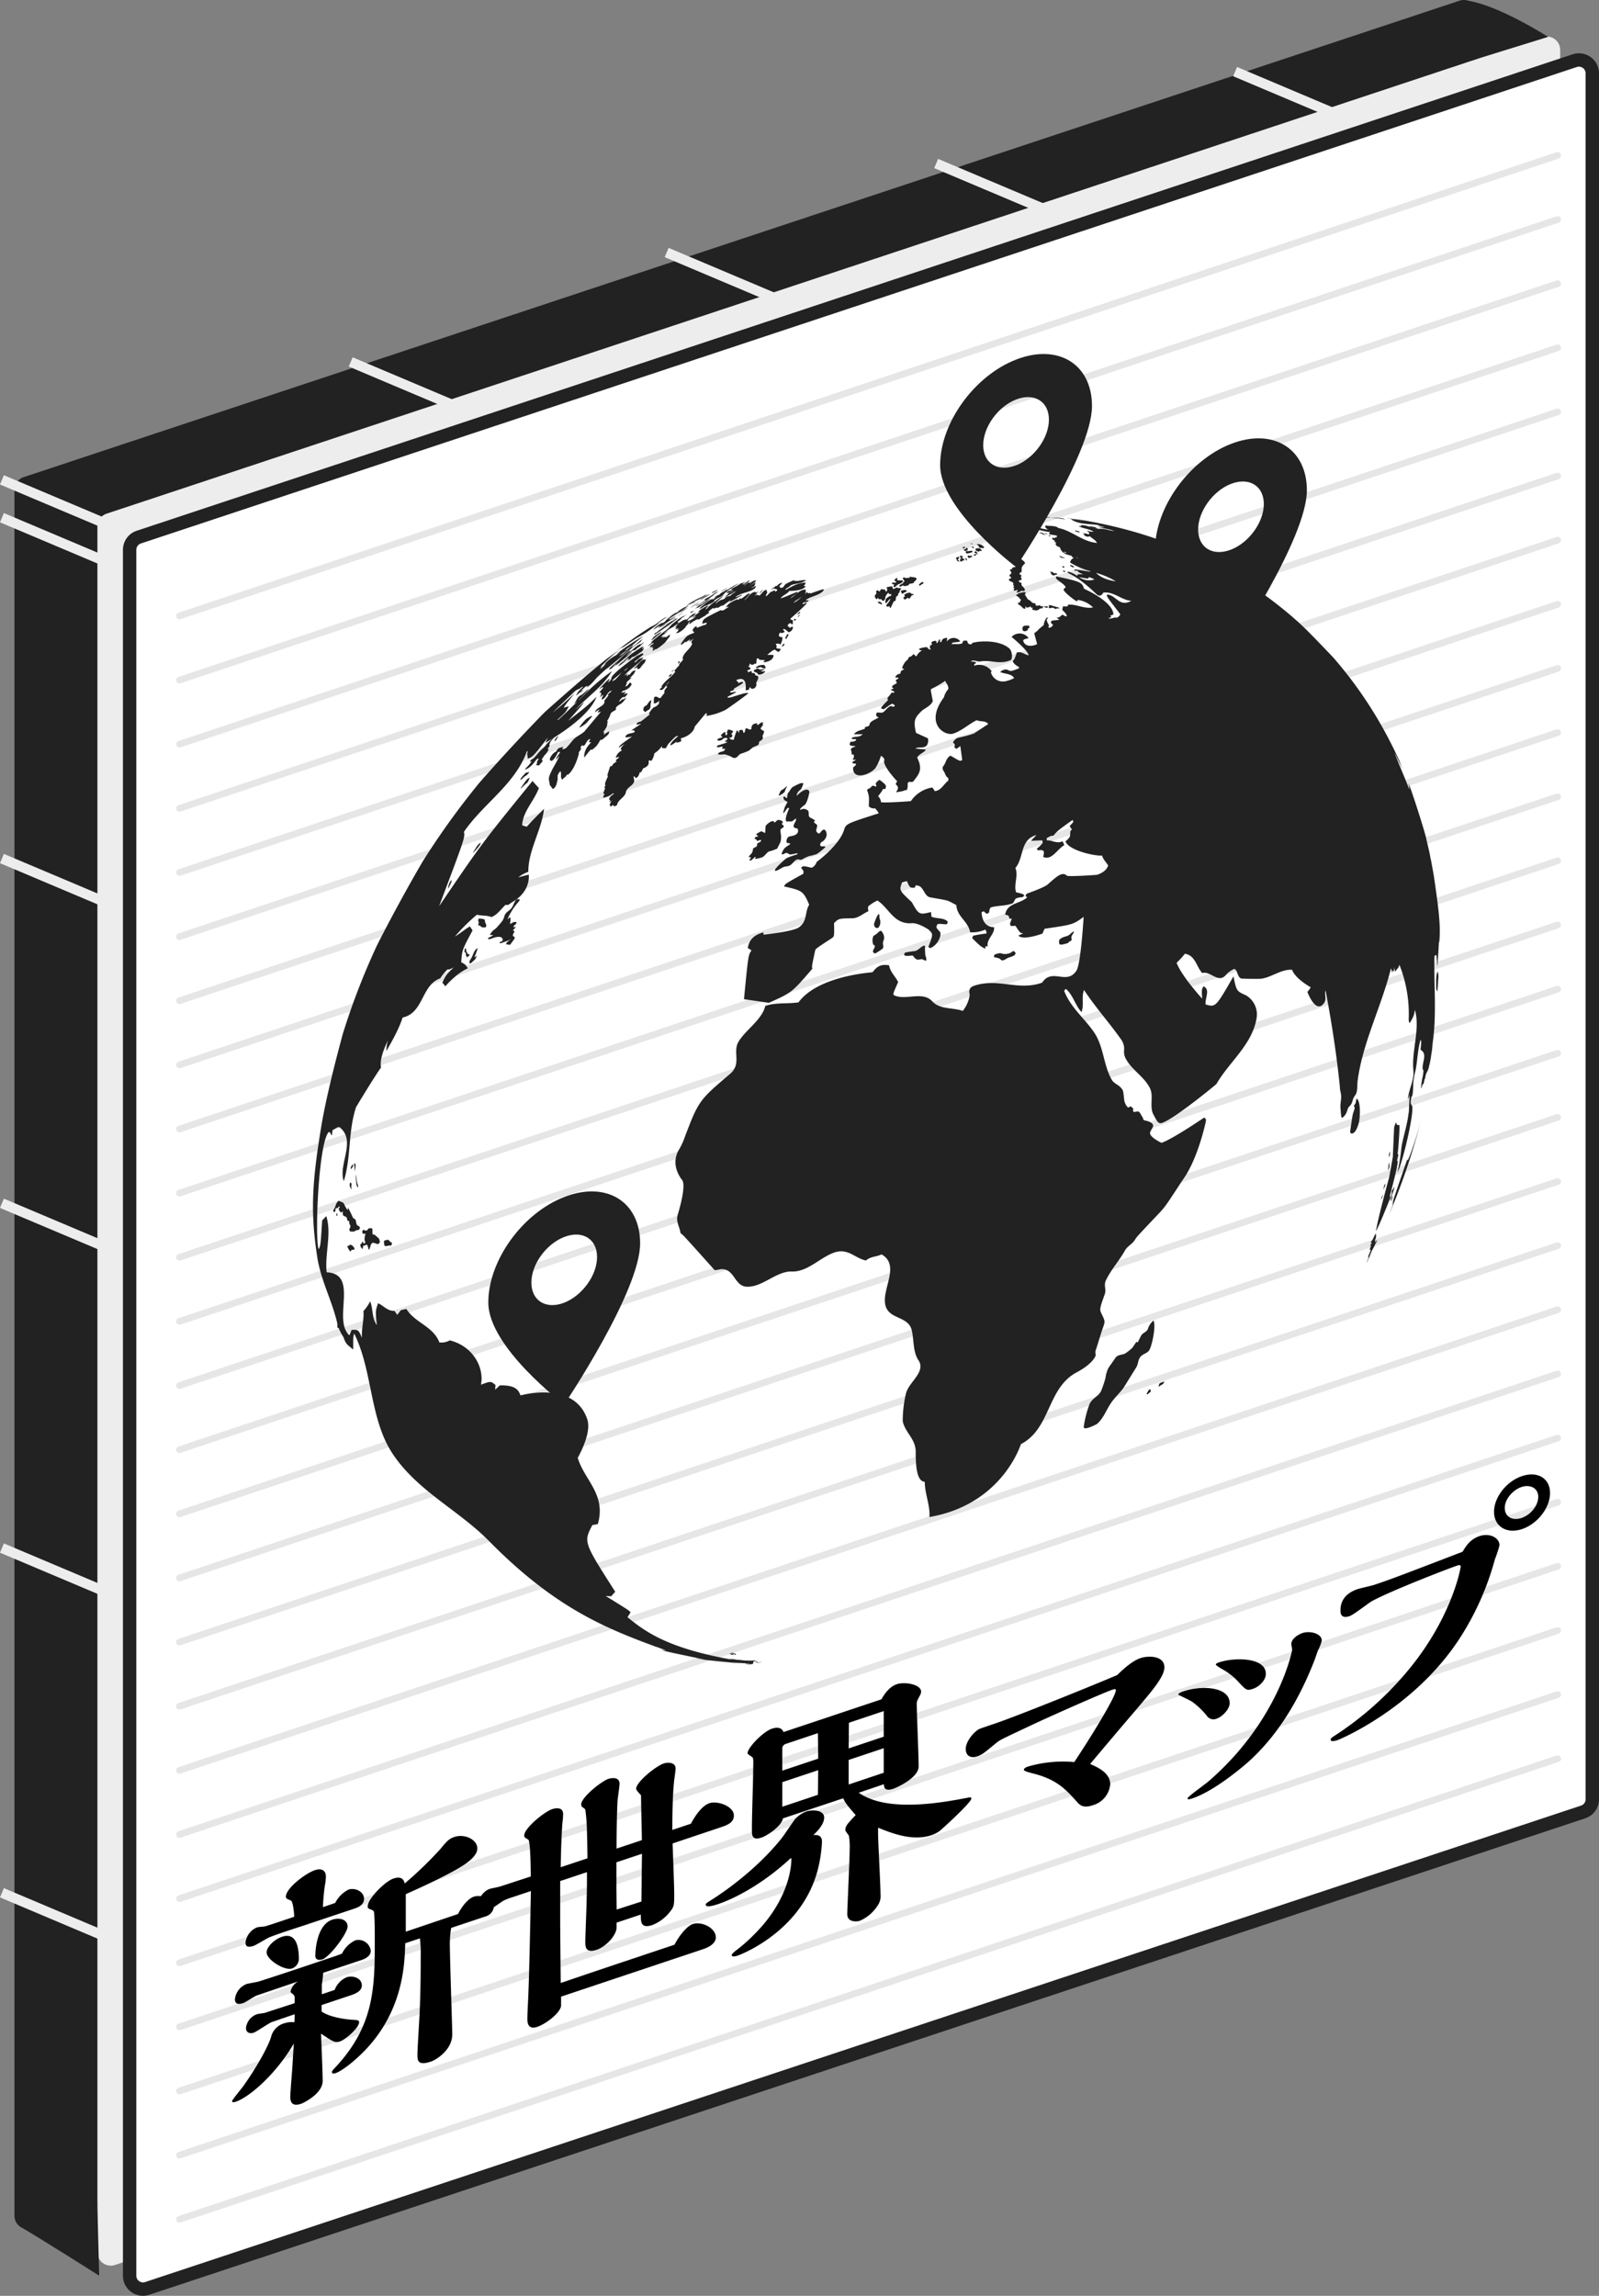 <svg xmlns="http://www.w3.org/2000/svg" viewBox="0 0 477.86 685.77"><rect x="0" y="0" width="477.86" height="685.77" fill="#808080" stroke="none"/><defs><style>.f453d148-7da0-41c8-b79a-72ec5f702ed1{fill:#222;}.a5fb6540-cae1-4a80-9993-bb18d6639366{fill:#ededed;}.e7f15060-8689-410d-94dc-5deeef8886c2{fill:#fff;stroke:#222;stroke-width:4px;}.a6197d52-67b3-4870-b5ca-a56e0687f85a,.bb62e30c-9241-45e4-8701-40fa4e20679d,.e7f15060-8689-410d-94dc-5deeef8886c2{stroke-miterlimit:10;}.a6197d52-67b3-4870-b5ca-a56e0687f85a,.bb62e30c-9241-45e4-8701-40fa4e20679d{fill:none;}.bb62e30c-9241-45e4-8701-40fa4e20679d{stroke:#e6e6e6;stroke-linecap:round;stroke-width:2px;}.a6197d52-67b3-4870-b5ca-a56e0687f85a{stroke:#ededed;stroke-width:3px;}</style></defs><title>アセット 11</title><g id="f7881f18-7efe-46f9-85c2-9a0a3ecbb919" data-name="レイヤー 2"><g id="beb35fe8-c423-4739-ba68-50fc6ed5bbb3" data-name="レイヤー 1"><path class="f453d148-7da0-41c8-b79a-72ec5f702ed1" d="M438.7,523.33,9.58,665.65a4,4,0,0,1-5.26-3.8V146.32a4,4,0,0,1,2.74-3.79L436.18.21A4,4,0,0,1,441.44,4V519.53A4,4,0,0,1,438.7,523.33Z"/><path class="a5fb6540-cae1-4a80-9993-bb18d6639366" d="M463.49,534.24,34.37,676.56a4,4,0,0,1-5.26-3.79V157.24a4,4,0,0,1,2.74-3.8L461,11.12a4,4,0,0,1,5.26,3.8V530.45A4,4,0,0,1,463.49,534.24Z"/><path class="e7f15060-8689-410d-94dc-5deeef8886c2" d="M473.12,541.24,44,683.56a4,4,0,0,1-5.26-3.79V164.24a4,4,0,0,1,2.74-3.8L470.6,18.12a4,4,0,0,1,5.26,3.8V537.45A4,4,0,0,1,473.12,541.24Z"/><path class="f453d148-7da0-41c8-b79a-72ec5f702ed1" d="M437.86.11c9.36,1,24.79,10.91,24.79,10.91l-23,7.11L435,15Z"/><path class="f453d148-7da0-41c8-b79a-72ec5f702ed1" d="M6.85,665.61c5.4,3.13,22.79,14.14,22.79,14.14l-.82-31.54-8.89,1.39Z"/><line class="bb62e30c-9241-45e4-8701-40fa4e20679d" x1="53.63" y1="183.99" x2="465.51" y2="46.41"/><line class="bb62e30c-9241-45e4-8701-40fa4e20679d" x1="53.63" y1="203.15" x2="465.51" y2="65.56"/><line class="bb62e30c-9241-45e4-8701-40fa4e20679d" x1="53.63" y1="222.3" x2="465.51" y2="84.72"/><line class="bb62e30c-9241-45e4-8701-40fa4e20679d" x1="53.63" y1="241.46" x2="465.51" y2="103.88"/><line class="bb62e30c-9241-45e4-8701-40fa4e20679d" x1="53.63" y1="260.62" x2="465.51" y2="123.03"/><line class="bb62e30c-9241-45e4-8701-40fa4e20679d" x1="53.63" y1="279.77" x2="465.51" y2="142.19"/><line class="bb62e30c-9241-45e4-8701-40fa4e20679d" x1="53.63" y1="298.93" x2="465.51" y2="161.35"/><line class="bb62e30c-9241-45e4-8701-40fa4e20679d" x1="53.63" y1="318.09" x2="465.51" y2="180.51"/><line class="bb62e30c-9241-45e4-8701-40fa4e20679d" x1="53.63" y1="337.25" x2="465.51" y2="199.66"/><line class="bb62e30c-9241-45e4-8701-40fa4e20679d" x1="53.63" y1="356.4" x2="465.51" y2="218.82"/><line class="bb62e30c-9241-45e4-8701-40fa4e20679d" x1="53.63" y1="375.56" x2="465.51" y2="237.98"/><line class="bb62e30c-9241-45e4-8701-40fa4e20679d" x1="53.63" y1="394.72" x2="465.51" y2="257.13"/><line class="bb62e30c-9241-45e4-8701-40fa4e20679d" x1="53.63" y1="413.87" x2="465.51" y2="276.29"/><line class="bb62e30c-9241-45e4-8701-40fa4e20679d" x1="53.63" y1="433.03" x2="465.51" y2="295.45"/><line class="bb62e30c-9241-45e4-8701-40fa4e20679d" x1="53.63" y1="452.19" x2="465.51" y2="314.61"/><line class="bb62e30c-9241-45e4-8701-40fa4e20679d" x1="53.63" y1="471.34" x2="465.51" y2="333.76"/><line class="bb62e30c-9241-45e4-8701-40fa4e20679d" x1="53.63" y1="490.5" x2="465.51" y2="352.92"/><line class="bb62e30c-9241-45e4-8701-40fa4e20679d" x1="53.63" y1="509.66" x2="465.51" y2="372.08"/><line class="bb62e30c-9241-45e4-8701-40fa4e20679d" x1="53.63" y1="528.82" x2="465.51" y2="391.23"/><line class="bb62e30c-9241-45e4-8701-40fa4e20679d" x1="53.63" y1="547.97" x2="465.51" y2="410.39"/><line class="bb62e30c-9241-45e4-8701-40fa4e20679d" x1="53.63" y1="567.13" x2="465.51" y2="429.55"/><line class="bb62e30c-9241-45e4-8701-40fa4e20679d" x1="53.63" y1="586.29" x2="465.51" y2="448.7"/><line class="bb62e30c-9241-45e4-8701-40fa4e20679d" x1="53.63" y1="605.44" x2="465.51" y2="467.86"/><line class="bb62e30c-9241-45e4-8701-40fa4e20679d" x1="53.63" y1="624.6" x2="465.51" y2="487.02"/><line class="bb62e30c-9241-45e4-8701-40fa4e20679d" x1="53.63" y1="643.76" x2="465.51" y2="506.18"/><line class="bb62e30c-9241-45e4-8701-40fa4e20679d" x1="53.63" y1="662.92" x2="465.51" y2="525.33"/><line class="a6197d52-67b3-4870-b5ca-a56e0687f85a" x1="0.58" y1="143.34" x2="33.08" y2="157.06"/><line class="a6197d52-67b3-4870-b5ca-a56e0687f85a" x1="0.58" y1="154.64" x2="33.08" y2="168.36"/><line class="a6197d52-67b3-4870-b5ca-a56e0687f85a" x1="104.81" y1="108.11" x2="137.3" y2="121.83"/><line class="a6197d52-67b3-4870-b5ca-a56e0687f85a" x1="199.23" y1="75.43" x2="231.73" y2="89.15"/><line class="a6197d52-67b3-4870-b5ca-a56e0687f85a" x1="279.77" y1="48.84" x2="312.27" y2="62.56"/><line class="a6197d52-67b3-4870-b5ca-a56e0687f85a" x1="369.11" y1="21.39" x2="401.6" y2="35.11"/><line class="a6197d52-67b3-4870-b5ca-a56e0687f85a" x1="0.58" y1="256.45" x2="33.08" y2="270.17"/><line class="a6197d52-67b3-4870-b5ca-a56e0687f85a" x1="0.58" y1="359.43" x2="33.08" y2="373.15"/><line class="a6197d52-67b3-4870-b5ca-a56e0687f85a" x1="0.58" y1="462.41" x2="33.08" y2="476.13"/><line class="a6197d52-67b3-4870-b5ca-a56e0687f85a" x1="0.58" y1="565.38" x2="33.08" y2="579.11"/><path d="M98.46,584.88c1.22-.4,2.6-.86,3.74-1.32a8.4,8.4,0,0,1,4.06-4,3.72,3.72,0,0,1,4.55,3.14c0,1.53-1.54,2.35-2.76,2.76l-11.46,3.82c0,.54-.32,3-.41,3.58v2.83l3.82-1.28a6.76,6.76,0,0,1,3.58-3.79c1.79-.6,4.55.16,4.55,2.45,0,1.84-2.27,2.6-3.74,3.08l-8.29,2.77v1.92c2.93,2.07,8.86,2.46,9.11,2.46,1.54.09,2.11.13,2.11.74,0,1.69-4.06,5.18-5.69,5.73-1.46.48-1.87.24-5.69-2.31.08,2,.49,11.84.49,14.13,0,3.82-5.77,6.59-6.42,6.81-3.25,1.09-3.25-1.21-3.25-2.2,0-1.15.48-6.81.57-8.14l.48-7.65C82.2,620,74.24,626.53,70.5,627.78c-.24.08-1.14.38-1.14-.16,0-.38,2.93-3.88,3.42-4.58,3.74-5.3,7.15-11.25,8.21-14.51a5.61,5.61,0,0,1,4.14-4.21,6.45,6.45,0,0,1,2.85-.26c.08-.64.08-1.87.08-2.4L81.23,604c-.81.27-4.55,2.89-5.45,3.19-1.13.38-2.27-.08-2.27-1.38a4.93,4.93,0,0,1,3.25-4.14c.4-.14,2.11-.33,2.44-.43.81-.28,7.64-2.48,8.86-2.89v-1.45a1.31,1.31,0,0,0-.49-1.21c-.49-.38-.73-.52-.73-.83a4.46,4.46,0,0,1,2.27-3l-1.38.46-11,3.74c-.57.19-3.33,2-4,2.25-1.47.49-2.52.38-2.52-1.15a5.51,5.51,0,0,1,3.49-4.53c.49-.16,3.09-.57,3.66-.76,4.06-1.28,8.78-2.86,12.84-4.21Zm1.71-16.46a9.05,9.05,0,0,1,4-4c1.87-.62,4.63.52,4.63,2.81,0,1.53-1.38,2.37-2.68,2.81l-15.36,5.13c-3.09,1-7,2.26-10.08,3.44-.73.25-4.06,2.35-4.88,2.62-1.38.47-2.43.44-2.43-1a5.63,5.63,0,0,1,3.49-4.53c.32-.1,1.79-.21,2.11-.24.73-.17,2.12-.63,2.69-.82l6.25-2.09v-.16c0-.68-.32-4.47-1-4.71-1.14-.47-1.47-.59-1.47-1.12,0-2.6,5.94-7,8.62-7.92,2-.68,3.33,0,3.33,1.94a14.37,14.37,0,0,1-.32,2.71c-.25,1.91-.41,3.19-.57,6.38ZM87.24,588c-2.19.73-7.56-2.6-7.56-4.81,0-1.68,2.36-3.92,4.64-4.68,4.79-1.61,5,4.58,5,6.72A3.1,3.1,0,0,1,87.24,588Zm9-2.71c-1.06.35-2,0-2-1,0-3,.9-9.47,5-10.85,2.36-.79,4.64,0,4.64,2S98.62,584.52,96.27,585.31Zm40.64-13.57c1.46-2.86,3.33-4.71,4.71-5.17,2.11-.7,6,.51,6,3a3.42,3.42,0,0,1-2.6,2.93l-10.16,3.4a30.35,30.35,0,0,0-.4,4.56c0,4.36.73,25.29.73,27.2,0,4.74-4.88,7.67-6.34,8.15-4.07,1.36-4.07-.4-4.07-2.08s.57-10.51.66-12.52c.24-5.81.32-10.58.32-17a35.4,35.4,0,0,0-.24-5.19l-4.39,1.46c-.17,6.56-.57,22.28-15,34.81-.4.36-3.82,3.34-5.85,4-.49.16-1.06.2-1.06-.34,0-.31.41-.75,1.14-1.52C112,604.89,112,593.27,112,579.36c0-2.75,0-5.35-.16-7.51-.08-.9-.08-1.05-.65-1.32-1.22-.51-1.3-.48-1.3-1.09,0-2.29,5.2-7.47,7.64-8.29.65-.21,2.93-1,3.41,1.46a115.7,115.7,0,0,0,10.65-10.28c2-2.44,2.6-3.08,4.23-3.63,2.92-1,6.83.7,6.83,3.45,0,2.37-3.5,4.61-4.88,5.45-1.87,1.16-6.58,3.81-16.5,8.19V577Z"/><path d="M206.48,544.75c2.27-4.27,4.31-5.72,5.53-6.13,2.43-.81,7.31.92,7.31,3.68,0,2.21-2.11,2.92-4.31,3.65L201,550.65c.08,2.19.49,12.68.49,15.12,0,3.21,0,3.75-1.3,5.33A12.51,12.51,0,0,1,195,575c-3.5,1.17-3.5-.9-3.5-3.11l-7.23,2.41v1.38c0,2.44-3.25,5.82-5.93,6.72-3.42,1.14-3.42-1-3.42-2.38,0-1.83.41-11.06.41-13.05.08-2.85.08-3.85.08-7.75l-8,2.66v10.55c0,4.74.08,11.06.16,19.9,10.56-3.61,23.32-7.87,34-11.43,1.38-2.75,3.82-5.63,5.45-6.17,2.68-.9,6.91,1.13,6.91,4,0,1.84-2.28,3-3.74,3.47l-42.51,14.2V599c0,2.06-4.39,5.51-7.15,6.44-2.52.84-2.93-.94-2.93-2.31,0-1.53.16-4,.16-4.49.41-6.63.82-30.39.9-33.78l-5.53,1.85a18.29,18.29,0,0,0-2.6,1c-.73.4-4.15,2.91-5,3.21-1.06.36-3,.55-3-1.13,0-1.53,1.3-4.72,3.9-5.59.41-.13,2.52-.53,3-.69s8.05-2.62,9.19-3c0-1.91-.09-10.59-.74-11-1.13-.69-1.21-.74-1.21-1.27,0-2.14,5.93-7,8.29-7.82.56-.19,3.33-1,3.33,1.49a18.93,18.93,0,0,1-.16,2.12c-.09.64-.41,5-.57,13.72l8-2.66c0-1.15-.08-6.86-.16-8.13a50.47,50.47,0,0,0-.49-6.48,5.86,5.86,0,0,0-.89-.7,1.12,1.12,0,0,1-.33-.81c0-2.06,6-6.9,8.13-7.61,1.14-.37,3.33-.57,3.33,1.49,0,.61-.48,3.91-.57,4.7-.24,3.44-.32,11-.32,14.63l7.56-2.52c0-1.91-.25-11.23-.25-13.38,0-.07-1.46-1.49-1.46-1.95,0-2.06,5.93-6.8,8.21-7.56,1.14-.38,3.58-.51,3.58,1.56,0,.46-.33,2.78-.41,3.34-.49,4.29-.57,10.66-.57,14.94ZM191.69,568c.08-5.91.08-8.21.16-14.27l-7.64,2.55V564c0,.91.08,5.4.08,6.39Z"/><path d="M240.94,541.11c1.87-.62,5.36-.49,5.36,1.8,0,.61-.16,2.43-3.25,5.22.57,0,2.6-.34,2.6,2a41.83,41.83,0,0,1-1.46,9.12c-5.2,18.17-23.33,24.76-23.73,24.9-1.47.49-1.79.14-1.79-.17s.73-.93,1.06-1.19a49.86,49.86,0,0,0,5.77-5.07c11-11,11-21.47,11-22.39a.38.38,0,0,0-.16-.32c-8.46,7.86-16.91,12.14-21.79,13.77-.65.22-3.65,1.22-3.65.15,0-.31.16-.44,1.95-1.57,2.35-1.47,12.92-8.44,20.8-18.34.66-.83,3.26-4.75,3.91-5.58A8.62,8.62,0,0,1,240.94,541.11Zm15.69-5.62c8.69,6.12,25.52,2.86,33.16,1.38.24,0,.49,0,.49.37,0,1.15-8.21,8.63-9.43,9.65a9.21,9.21,0,0,1-2.44,1.27c-5.37,1.79-11.05-.2-16-2.22v1.61c0,2.67.73,15.35.73,18.33a4.93,4.93,0,0,1-1,3.53,11.82,11.82,0,0,1-5.2,4.34c-.65.22-3.74.64-3.74-2,0-1.37.73-16.52.73-19.65a18.88,18.88,0,0,0-.24-3.75c-.08-.27-1.06-1.32-1.06-1.71,0-1.22.73-2,3.09-4.47-.32-.35-1.95-2.25-2.27-2.68a11.33,11.33,0,0,1-1.47-2.33l-18,6c-.41,2.35-4.8,5.2-6.34,5.71-2.93,1-2.93-.7-2.93-2.31,0-5.65.41-14.88.41-20.62a3.7,3.7,0,0,0-.16-.94c-.16-.25-1.55-.93-1.55-1.31,0-1.69,4.72-6.47,7.24-7.31,1.7-.57,3-.32,3.49,1l29.26-9.78c.73-1.24,2.2-3.71,4.63-4.53,2.28-.76,7.24,0,7.24,2.25a2.55,2.55,0,0,1-.41,1.21c-.81,1.57-.89,1.75-.89,2.36,0,2.67.57,15.78.57,18.76,0,3.44-6.75,6.38-7.4,6.6-2.84,1-2.92-.4-3-1.29Zm-12.11-10.17-.09-7.62-9.59,3.21a1.49,1.49,0,0,0-1.05,1.19v6.8Zm0,3.44-10.73,3.58v7.34l10.64-3.56Zm19.58-10v-7.65l-10.4,3.48-.08,7.67Zm0,10.77v-7.33l-10.48,3.5v7.34Z"/><path d="M340.83,495.29c2.6-.87,7.15-.63,7.15,2.73,0,3-4.14,7.57-9.83,14.29-1.79,2.05-10.41,12.27-12.36,14.6,2.28,1,6,2.65,6,6.09a7.16,7.16,0,0,1-5,6.17c-2.84,1-3.9.15-4.63-.6-3.58-4-6.18-7-13.41-8.82-1.79-.47-2.77-.75-2.77-1.14s.82-.8,1.06-.88a37.27,37.27,0,0,1,14-1.39c4.47-6.69,12.44-19.51,12.44-21.5,0-.46-.65-.24-1.14-.08-2.6.87-19.51,8.35-24.79,10.88-7.72,3.65-8.62,4-9.84,5-3.74,3.09-4.14,3.45-5.69,4-2,.68-3.41-.24-3.41-2.23s2-4.73,3.9-5.88c.24-.16,4.06-1.44,4.47-1.57,6.83-2.28,30.64-11.92,36.9-14.62C335.87,498.39,338.47,496.07,340.83,495.29Z"/><path d="M363.59,513.37a2.37,2.37,0,0,1-2.93-.86,23.46,23.46,0,0,0-4.31-4.14c-.56-.42-4.22-2.1-4.22-2.18,0-.46,1.22-.87,1.62-1,5.45-1.82,13.74-1.38,13.74,3.59C367.49,510.38,365.46,512.74,363.59,513.37Zm9.26,13.1c-1,.87-9.75,8.46-16.5,10.71-.56.19-1.46.49-1.46,0s5.28-4.21,6.26-5.07c20.64-17.82,25-38.63,25-39.39,0-.23-.24-1.37-.24-1.6,0-1.84,2.44-3,3.25-3.3,2.36-.79,5.85.1,5.85,2.24a12.77,12.77,0,0,1-1.13,2.91c-.17.43-.9,2.59-1.06,3C388.05,508.17,381.63,518.65,372.85,526.47Zm1.55-22c-1.79.6-2,.37-4.23-2a18.15,18.15,0,0,0-4.71-3.77c-.33-.2-2.12-1.21-2.12-1.51s.74-.55.9-.61C368.87,495,378.3,495,378.3,500,378.3,501.8,376.43,503.8,374.4,504.48Z"/><path d="M442.18,458.83c3.09-1,5.94.54,5.94,2.76a37.34,37.34,0,0,1-1.38,4.21,83.28,83.28,0,0,1-10.41,23.42c-13.65,21.15-36.09,30.4-36.66,30.59-.4.13-2,.6-2-.16,0-.39.41-.68.9-1a97.19,97.19,0,0,0,22.27-19.75c13.08-15.75,15.68-30.46,15.68-30.92,0-.68-.65-.47-1.13-.3-2.93,1-19.84,7.54-25.53,10.66-.89.53-5.36,4-6.5,4.39-2.76.92-2.76-1-2.76-1.75,0-3.44,2.27-5.35,5.12-6.3.65-.22,4.06-1,4.88-1.25,4.39-1.46,6.58-2.27,26.49-9.92C438,462,439.26,459.81,442.18,458.83Zm12.68-2.09c-4.71,1.57-8.37-.87-8.37-5.16s3.66-9.09,8.37-10.66,8.37.71,8.37,5.07S459.49,455.19,454.86,456.74Zm-.16-12.56c-2.6.87-5,3.64-5,6.24s2.2,3.93,5,3,5-3.72,5-6.32S457.3,443.31,454.7,444.18Z"/><path class="f453d148-7da0-41c8-b79a-72ec5f702ed1" d="M156.63,232.06a9.09,9.09,0,0,1-.78.74s-.37.26-.37.11a4.69,4.69,0,0,1,.72-1.08c.89-1,.9-1,1.23-1.08.06,0,.11,0,.16,0a.45.45,0,0,0,.22-.07l.22-.08h.08c.07.06-.23.45-.25.47a3.34,3.34,0,0,1-.38.41l-.13.1A6.67,6.67,0,0,0,156.63,232.06Zm.68,2a3.25,3.25,0,0,0,.41-.44,7.28,7.28,0,0,0,.58-1.29h0a.2.2,0,0,0-.08,0c-.21.14-.43.24-.63.38a1,1,0,0,0-.14.15c-.07.09-.47.57-.71.92-1.13,1.64-1.13,1.64-1.12,1.73S155.65,235.53,157.31,234ZM166,221.28a10.37,10.37,0,0,0,.84-1.33h0l-.08,0h-.07a6.41,6.41,0,0,0-.69.71c0,.05,0,.1-.06.15s-.12.21-.17.31v0a.11.11,0,0,0,0,.06C165.7,221.31,165.83,221.45,166,221.28Zm-1.79,1.6c.08-.2-.09-.33,0-.53.18-.61.18-.61,1-1.64.31-.38.33-.43.35-.49s-1.87,1.68-1.88,1.69c-.35.34-.6.76-.92,1.11s-.88.8-1.3,1.23c-.64.65-1.15,1.41-1.8,2.05-.33.33-.77.47-1.09.81-.05.06-.22.26-.15.44.17,0,.31-.18.48-.19A8.8,8.8,0,0,1,157.6,229a4.14,4.14,0,0,0-.69.82l0,.06s1.43-.26,3-2.48c.67-.93,1-.85,1.07-.72a4,4,0,0,1-.47.76c-.12.18.05.31,0,.49a4.35,4.35,0,0,1-.32.52.42.42,0,0,0,0,.1h.06c.31-.06.54.12.84.1.3-.42.68-.79,1-1.2a1,1,0,0,0,.13-.23s0,0-.33-.29a12,12,0,0,1,.76-1.21,7.62,7.62,0,0,0,1.21-1.62c.14-.27.08-.29,0-.31a.18.18,0,0,1-.13-.19C163.79,223.31,164.11,223.16,164.21,222.88Zm30.73-32.07c-.29.32-.32.36-.33.41a2.26,2.26,0,0,0,.53-.25l.1-.07c.37-.31.73-.64,1.1-.94s.52-.39.77-.6l.1-.09a3,3,0,0,0,.51-.6h0a15.31,15.31,0,0,0-2.59,1.78l.14,0S195.25,190.47,194.94,190.81Zm-1.37,2.27c.64-.26,1.1-1,1.82-1-.25.5-1,.5-1.12,1.09l.06,0-.1.15,0,.05a4.57,4.57,0,0,0,1-.32c-.13.18-.38.28-.41.54.16.07.35-.09.51-.05a5.63,5.63,0,0,0-.33.76c.39.23.67-.44,1-.39V194a15.62,15.62,0,0,0,2.75-2.08l1.27-1.64a3.57,3.57,0,0,0,.25-.63c-.57-.07-.92.84-1.51.66l.1-.13c-.29.06-.54.29-.82.36.12-.17.33-.28.44-.47l-.05,0c-.24.05-.42.33-.67.35a1.59,1.59,0,0,1,.2-.21.62.62,0,0,1,.05-.25c-.16.1-.3.22-.46.3,0-.15,0-.15,1-.88a3.52,3.52,0,0,0,1-.91c-.36.21-.64.59-1.06.69a1.45,1.45,0,0,1,.29-.31c.42-.3.82-.63,1.24-.93s.73-.4,1.09-.61.8-.69,1.24-1a.77.77,0,0,0,.36-.5c-.14-.05-.14-.05-.49.12,1.23-.9,1.23-.9,1.26-1l0-.05c.5-.63,1.28-.79,1.82-1.35-.27.11-.48.41-.78.47v-.07c-.4.14-.95.33-3.54,2.41-.7.57-1.17,1.38-1.92,1.89,0,0-2.26,1.66-3.7,2.89l-.2.17a3.16,3.16,0,0,0-.59.64c.33-.07.56-.37.85-.53A21,21,0,0,0,193.57,193.08Zm-17,21.4c.29-.35.56-.67.13-.61a13.36,13.36,0,0,0-1.33.77,3,3,0,0,0-.39.32,15.83,15.83,0,0,0-1.81,2.22c-.08.46,1.85-1,1.87-1C175.35,215.91,176.55,214.49,176.56,214.48Zm30.57-33.38h0s1.75-1.15,2.14-1.48a33.84,33.84,0,0,0-3.05,2C206.31,181.59,207,181.18,207.13,181.1ZM182,200c1.1-.2,1.54-1.47,2.5-1.91a6,6,0,0,0-.65.68c.28-.05.28-.05,3.33-2.56,1.6-1.32,1.6-1.32,1.67-1.57A13.63,13.63,0,0,1,187,196a17.67,17.67,0,0,1,1.92-1.57,6.76,6.76,0,0,1,.67-.2c.1,0,.22,0,.93-.68a5.7,5.7,0,0,1,.71-.45,15.75,15.75,0,0,0,1.23-1.29c-.45.16-.73.61-1.15.83a2.07,2.07,0,0,1,.33-.39,7.71,7.71,0,0,0-2.49,1.72,18.41,18.41,0,0,1-1.74,1.23c.27-.34.8-.36.92-.86-.16-.06-1.14.75-1.43,1a19.45,19.45,0,0,0-2,1.85l.05,0-2.56,2.24C182.05,199.82,182,199.91,182,200Zm43.88-22.9-.09-.3c-1.6.07-2.22,1.79-3.41,2.55.54-.6,1.09-1.19,1.63-1.8,0-.11,0-.25,0-.35-1,.35-1.74,1.29-2.7,1.75l.12-.36c-.34.22-.65.49-1,.71l.06-.36c-.75.29-3.22,1.32-3.5,2.52a3.23,3.23,0,0,1,.72-.3l-.21.36c-.71.21-1.34,1.19-2.11.72-5.36,2.67-5.36,2.67-5.51,4.11a5.49,5.49,0,0,1,1.41-.37,4.31,4.31,0,0,1-.44.7c-.25-.06-.25-.06-2.63.88,0-.11,0-.25.08-.36l-.3-.11a2,2,0,0,0-1.06,1.29h.18c0,.1,0,.23,0,.33h.07l.33,0-.13.33c-2.16.83-2.16.83-3.89,3.24,0,.11.06.25.09.36.48-.29.88-.73,1.34-1.06l-.1.35a14.71,14.71,0,0,1,1.51-1,3.9,3.9,0,0,0-.35.71c.48-.25.89-.61,1.35-.9-.72.85-.72.85-.72,1.3l.26.19c-.55,1.72-2.62,2.63-2.92,4.5l.23.18c-.1.21-.1.21-1.21,1.48,0,.1,0,.25,0,.35-1.35,1.45-1.35,1.45-1.42,1.72l.28.16c-1.2,1.71-3.16,2.69-4.21,4.54l.34,0a6.71,6.71,0,0,0-.88.81c1.32.71,1.94-1.76,3-2.42-.72.89-.72.89-1,1.21a.77.77,0,0,0,.35.49l-.34.2a5.52,5.52,0,0,1-.67,1l.31.12-.31.18.18.27c-.52.44-.8,1.08-1.32,1.53-.63,0-1-.81-1.79-.29a6.78,6.78,0,0,0-.07,1.89c.64,0,1.15-.56,1.73-.82a3.39,3.39,0,0,0-.36.71l.34-.07c-.88.93-.88.93-1.43,1.2h0l-.29.1a5.35,5.35,0,0,0-1.51,2l.33.09c-2.63,2.11-2.63,2.11-2.84,2.17-.9.25-1.08.43-1.24.93a7.58,7.58,0,0,0,1.53-.32c-3,2-3,2-3,2.06.92-.2,1,.16,1,.45-.89.57-2,.17-2.76,1.27l.05.35a15.59,15.59,0,0,0,1.89-.26c-3.75,2.67-3.75,2.67-3.94,3.36a16.55,16.55,0,0,1,1.81-1.16,4.55,4.55,0,0,0-1.25,1.42.85.85,0,0,0,.4.51A3.38,3.38,0,0,0,184,226.4c.74-.31.74-.31,1.07-.25a6.5,6.5,0,0,1-1,.86l0,.35.34,0c-1.24.86-1.24.86-1.55,1.5h-.11l-.08,0-.08,0-.08,0h-.12l-.08.15s-.55,1.67-.82,2.62l.22.19c-1,2.26-1,2.26-.78,2.87a3.16,3.16,0,0,0-.4.65h.35c-.6,1.57-.6,1.57-.49,1.78l.31,0a10.53,10.53,0,0,0-.52,1.16,5.51,5.51,0,0,0,3-1.32l.33.13c-1.45,1-1.45,1.3-1.45,1.9l.35-.08a3.28,3.28,0,0,0-.24.73l.68-.53c-.88,1.43-.7,1.52-.15,1.81l.29-.38.34-.07.07.37a1.63,1.63,0,0,0,1-.37c.27-1.65,2.35-2.23,2.65-3.86.26-1.38,1.81-1.75,2.36-2.89.35-.72-.19-1.22,0-1.9.27.14.36.47.64.59.24-.11.87-.43,1.13-1.72l.36,0c.14-.14.14-.14.67-1.19.33-.1,2-.68,1.61-2.09l.21-.33.6.22a4.63,4.63,0,0,0,.91-2.26,8.31,8.31,0,0,0,2.33-2.23l-.07.47.24.22.15,0,.17,0,.17,0,.16,0,.15,0,.11,0,.08,0h0a5.79,5.79,0,0,1,.76-1.35c2.16-2.27,2.16-2.27,2.94-2.34-1.33,1.16-2.22,1.92-2.45,2.83.44-.09.44-.09,2-1.14l-.14.38c1.07-.26,1.07-.26,1.48-.54a3.54,3.54,0,0,1-.15-.8c2.73-.68,4.07-2.47,4.12-3.46l3.22-3.88c.11-.12.32-.11.46-.16a5.72,5.72,0,0,0-.14.81A19,19,0,0,0,216.9,212c.06,0,6.62-4.59,6.77-5-1.07,0-1.07,0-4.93,1.21l-.27.07-.26.05-.24.06-.2,0-.17,0-.13,0-.08,0h0l.12-.3c2.4-1.25,2.4-1.25,2.52-1.43-.6-.06-1.23.24-1.82.19l.07-.37c.89-.31.89-.31,1-.39s0-.25,0-.35c2.77-1.63,2.77-1.63,2.8-2-.57-.08-.57-.08-1.45.4l.07-.34c-.56-.41-.56-.41-.64-.66,3.08-1.29,2.87,1.65,2.77,3.06.78-.11.78-.11,1-.23a6,6,0,0,1,.26-.71,1.05,1.05,0,0,1,.44.47,1.28,1.28,0,0,0,1.43-1.74c.68-1.3.88-1.7.3-2.21l-.33.06c-.24-.23-.31-.6-.57-.82a2.22,2.22,0,0,1-.68,0,1,1,0,0,0-.13-.61l-1,.43v-.39l-.3-.07c.24-.22.24-.22,1-.47,0-.1,0-.24.06-.34-.69-.54-.69-.54-.73-.67l.34.08c0-.24.11-.56.17-.79.65.53.65.53,1.57,0l.27.14c.22-.54.08-1.06.27-1.6l.34-.11a1.08,1.08,0,0,1,.41.46c1.53.1,1.53.1,1.69.23l-.4.22.06.32c.84-.14,2.8-.47,2.88-2.16-.59-.18-1.28,0-1.89-.13.77-.49,1.38-1.29,2.28-1.52.79.62.79.62,1.15.68.55-.6.55-.6.59-.93-.42,0-.83-.09-1.24-.13a1.2,1.2,0,0,1,.08-.74,1.4,1.4,0,0,1-.3-.58c1-.21,1.12,0,1.35.22a4,4,0,0,0,.62-2.26c-1.63.06-.93-1-.68-1.38.47.27.47.27,1.34-.14-.07-.28-.07-.28-.52-.74.45-.26.45-.26,1.74.83a1.72,1.72,0,0,0,1.28-1.45c-.06-.08-.12-.19-.18-.26a1.35,1.35,0,0,0-.61.35l-.36,0,.06-.37h-.12l-.25.06-.14-.27c.17-.46.19-.53.81-.82a1.87,1.87,0,0,1,.48.45l.27-.27c0-.29,0-.68,0-1a2,2,0,0,0-.69-.22l0-.32s4.52-3.86,4.88-4.69c-.32-.05-.32-.05-1,.41l-.31-.08.22-.39c.49-.14,1-.18,1.47-.33l.11-.34-.09,0-.09,0-.09,0-.08,0h-.08l-.07,0h-.07s0,0-.3-.06c1.63-1.23,3.64-1.22,5.2-2.68.54-.82.54-.82-3.73.68l-.29-.22-.29.23a.81.81,0,0,1-.42-.45S238,180,237.17,180c1.16-1.32,4.23-1.94,3.54-3.91-1.86,0-3,1.87-4.56,2.63.63-.67,1.48-1,2.12-1.62l0-.35c-.43.18-4.16,1.81-5,2,.65-1,1.92-1.24,2.6-2.23,0,0,4.1.07,4.92-1.42a2.11,2.11,0,0,0-.66,0c.56-.66.56-.66.63-1.07-2.29,0-4.33,1.24-6,2.23l.07-.36a14,14,0,0,0,1.66-1.15c1.48-.5,3-.47,4.43-1.4-1.19-.32-2.65.58-3.79,0-2.45,1.09-2.45,1.09-2.87,1.8-.26.43-1.18.76-1.34-.11.88-.91.88-.91.92-1-1.08.3-1.18.42-1.64,1l-.31-.06a3.66,3.66,0,0,0-.77.87,6.29,6.29,0,0,1,1.06.18l.08.32a1.88,1.88,0,0,1-.62.4c0-.11,0-.26,0-.37a5.85,5.85,0,0,0-.71.12c-.06.1-.14.22-.19.32l-.27-.16L229,178.13l-.14-.3c.54-1,.54-1,.2-1.31l.05-.37c-1,.13-1.42,1.22-2.18,1.77l-.24-.2-.38.12,0-.33c-.24.17-.56.37-.8.51a8.92,8.92,0,0,0,1.07-1.4Zm12.76,6.85a1.63,1.63,0,0,0-.11.17c-.06.08-.12.16-.11.19s.06,0,.12,0,.11-.14.17-.21.21-.22.31-.34l0-.07c0-.07,0-.08,0-.07a1.2,1.2,0,0,0-.31.23S238.64,183.89,238.61,183.93Zm.39-1.2a1,1,0,0,0-.32.24l-.17.19c-.08.09-.17.16-.25.25l0,0s0,.07,0,.08a.19.19,0,0,0,.2,0,6.13,6.13,0,0,0,.66-.55h0S239.14,182.73,239,182.73Zm-7.57-7.51h0a3.35,3.35,0,0,0-1.06,1.08,6.44,6.44,0,0,0,.55-.47A4.69,4.69,0,0,0,231.43,175.22Zm5.88,10.07c0,.14.44,0,.5-.11s-.07-.22-.12-.28a.5.5,0,0,0-.13-.07.69.69,0,0,0-.18,0s-.08.14-.09.24,0,.05,0,.07a.19.19,0,0,1,0,.09v.1Zm-60.73,36.56,0-.16-.58,0c0-.17,0-.17.41-1-1.14.22-1.18,1.51-2,2.08a3.05,3.05,0,0,1-.51-.17c-.26.21-.3.53-.46.79a1.24,1.24,0,0,0,.25.26,11,11,0,0,0-.81,1.22l.11.14c-1.35,5.2-3.35,6.45-3.37,6.46v-.23c-.35.22-.48.62-.77.89-.15,0-.15,0-.79.73-.82-.56-.11-1.83-.64-2.52a4.54,4.54,0,0,0-.82,1.3c.13.28-.14.69.08.94-.54,2.32-.54,2.32-1.4,3.06-.49-.2-.54-.85-1-1.07,0-.89-.49-1.66-.17-2.65.69-2.14,2.17-4,3-6.12-.14.09-.14.09-.94,1.1,0-.89.87-1.48,1.18-2.26-.22-.1-.22-.1-.6,0-1.59,3.27-2.23,2.69-2.44,2.29s.86-2.13,1.87-2.45l.15-.3c.47-.76.47-.76,2.13-1.13-.46.47-.47.48-.33.73,1-.22,1-.22,3.08-2.74,1-1.16,2.41-1.58,3.46-2.62l4.88-5.84c-.07,0-.07,0-.95.26,0-.13,0-.13.59-1a14.33,14.33,0,0,0-1.42.92c.37-1.61,3.24-1.79,2.82-3.57a11,11,0,0,0,1.28-1.6,2.09,2.09,0,0,1-.35,0c.39-.49.9-.85,1.32-1.3-1.52.19-1.59,2.22-2.94,2.62-.18-.25-.18-.25.4-1.28-.32,0-.32,0-1,.65a4,4,0,0,1,.41-1c-.2-.16-.2-.25-.09-.46a2.28,2.28,0,0,0-.56.1c.3-.58.85-1,1.19-1.54l-.15-.07.11-.18c-.44.2-.8.54-1.22.76a24.67,24.67,0,0,1,3.1-3.18c0,.39,0,.39-.47,1,.42-.09.55-.21,1.07-1-.56-1,6.48-6,7.89-7,.18,0,.18,0,1-.45l.16-.06h0c.14,0,.27-.11.41-.15a.49.49,0,0,0,0,.36h.19l-2.69,2.21-.06.23c.59-.09.81-.72,1.26-1a4.94,4.94,0,0,1,1.42-.43c-1.59,2.15-4,3.3-5.68,5.36a10,10,0,0,0,2.13-1.57c-.44.61-1.4.82-1.43,1.75a2.49,2.49,0,0,0,.55-.51.58.58,0,0,0,.37.05c.76-1.42,1.7-1.25,1.7-1.25a1.42,1.42,0,0,1-.37.65l0,.19a13.92,13.92,0,0,1-1.46,1.49,3,3,0,0,0,.72-.36c-.45.66-1.16,1.06-1.65,1.69h.18a3.34,3.34,0,0,1-.51,1.09c.77,0,1-.85,1.53-1.2a.62.62,0,0,1,.16.3.58.58,0,0,1,.23.21c-.44,1.42-2.39,2-2.41,2h-.13c-.19.12-.19.12-.55.58a7.72,7.72,0,0,0,1.25-.27c0,.24,0,.24-.64.76,1.14-.34,1.14-.34,1.27-.26-.08.41-.91,1.13-.92,1.14-.63-.35-1.3.7-1.7,1.33.3-.08.3-.08,1.23-.86l0,.24c.34-.19.67-.41,1-.61a7.16,7.16,0,0,1-1.54,1.81c-.18.08-1.68.83-1.62,1.55h.2c-.42.73-1.41.7-1.75,1.52a8,8,0,0,1-1,2.05c.19.44.19.44,0,.72.06.38.14.85-1.15,2.6.05.15.05.15.06.14h.11l.12.13a3.07,3.07,0,0,1-.17.42l.11.12a8.35,8.35,0,0,1,1.51-1,1.64,1.64,0,0,1-.32,1s-1.78,1.57-1.87,1.55a.55.55,0,0,0-.67.41,6.49,6.49,0,0,1-2.38,2.63l-.07-.15h-.17a28,28,0,0,0-1.94,2.41S174.16,224.21,176.58,221.85Zm11.15-22.56-1.27,1.05.15-.12,0,.16A3.87,3.87,0,0,0,187.73,199.29Zm-4.89,4a2.52,2.52,0,0,0,.56-.28c-.15.19-.33.36-.5.54,1.35-.61,2.11-2,3.17-2.93ZM235,190.81a1.88,1.88,0,0,0,.25-.46c.12-.22.27-.42.39-.63a.13.13,0,0,0,0-.05c.06-.11,0-.14,0-.14a1.32,1.32,0,0,0-.38-.1h0l-.11.1,0,.1a3.36,3.36,0,0,1-.29.55c-.13.22-.18.32-.14.45C234.9,191,235,190.85,235,190.81ZM227,177.31a6,6,0,0,0,.42-.43s.8-.92.8-.93-.92.77-1,.87a1.58,1.58,0,0,0-.13.26l-.12.23a0,0,0,0,0,0,0h0Zm-28.05,9.07h0c-.15,0-1.79,1.18-1.8,1.18a10.42,10.42,0,0,0,1.42-.81h0S198.9,186.47,198.91,186.38Zm-7.34,5.07a2.43,2.43,0,0,0,.14-.2c.11-.13.26-.2.35-.35l0,0h0a5,5,0,0,0-1.13.78s-1.56,1.31-1.57,1.39a20.89,20.89,0,0,0,1.93-1.31l.23-.19Zm.23,2.36.59-.62c-.2,0-.4.17-.6.12a1.43,1.43,0,0,0,.27-.28l-3,2-.6.47-.31.27a20.71,20.71,0,0,0-1.72,1.62c-.32.35-.75.54-1.09.86a4.27,4.27,0,0,0-.62.81l0,0a9.8,9.8,0,0,0,2.41-2c.24-.28.47-.55.77-.4v.07c-.13.17-.4.21-.45.46a2.68,2.68,0,0,0,.75-.24c.26-.14.38-.45.62-.6s.68-.23,1-.42l2-1.38c.08-.05.08-.05.66-1C192.23,193.56,192.05,193.92,191.8,193.81Zm1,3.12c-.14,0-.29.1-.43.12s-.18-.06-.29,0a3.91,3.91,0,0,0-1,.88l-.23.23a12.72,12.72,0,0,1-1,1.09,1.69,1.69,0,0,0-.39.4c-.05.15.26,0,.39-.08a1.48,1.48,0,0,1,.39-.18c.2-.06.26,0,.27,0s-.18.22-.15.35.53.16.79-.06a3.75,3.75,0,0,0,.44-.56,7.94,7.94,0,0,1,.8-.93,2.12,2.12,0,0,0,.55-1.21.05.05,0,0,0,0,0Zm19.61-18.24v0c-.18.06-1.06.58-1.07.58-.44.3-.86.65-1.3,1s-1,.49-1.44.81a10.18,10.18,0,0,0-.87.72v0c.22,0,.39-.23.6-.29,0,0,0,.06,0,.09s.92-.48.93-.48h0c.22-.14,2.06-1.48,2.24-1.65l-.08,0v0l.29-.19A8.76,8.76,0,0,0,212.38,178.69Zm-3.5,1.64a6.84,6.84,0,0,0-1.23.75l.16-.08h.05s0,0,0,0h0a2,2,0,0,0,.44-.22,3.77,3.77,0,0,0,.6-.45h0a0,0,0,0,1,0,0Zm-2,0a3.8,3.8,0,0,0,.46-.23,5,5,0,0,0,.51-.37A9.21,9.21,0,0,0,206.85,180.35Zm14-5.65-.11,0c.15-.18.18-.22.9-.58l-.07.14c.4-.16.8-.34,1.19-.51-.42.32-.42.32-1.08.88.83-.06,1.36-1,2.12-1.18h.13l0,.11a8.59,8.59,0,0,0-1.74,1.44c.6-.23,1.06-1.22,1.75-.87,1-.55,1-.55,1.09-.52l-.18.17a1.27,1.27,0,0,1,1.05-.4,1.18,1.18,0,0,1-.25.25l.11,0a27.53,27.53,0,0,1-2.16,1.75c.76-.47,1.45-1.09,2.24-1.49l-.31.32.09.08c0,.27-.28.49-.26.76-.26.25-.6.29-.86.51l.12.05c1-.49,1-.49,1.26-.49a1.71,1.71,0,0,1-.34.42l.09.06a1.07,1.07,0,0,1-.14.16h0c-1.81,1.39-4,1.17-5.8,2.63.67,0,1.24-.57,1.89-.72l0,.14c-1.56,1-3.62,2-3.63,2l0-.12c.15-.14.31-.27.45-.42-1,.46-1.77,1.26-2.71,1.78l.08-.14c-.58,0-1,.73-1.6.7a2.9,2.9,0,0,1,.19-.29,4.83,4.83,0,0,1-.56.36l0-.14c-.21.1-.4.26-.61.38l0-.13.07-.15c-.45,0-.82.38-1.73,1.16a.57.57,0,0,0,.38.14c-.24.37-.64.43-.95.67l0,.12L208.88,185s-.32.15-.46-.06c0,0-1.31.69-1.45.8-.72.61-.78.66-1.08.49.07-.15.07-.15.61-.75l-.74.5a.49.49,0,0,0,0,.24,9.7,9.7,0,0,1-.86.95l0,.13a6.89,6.89,0,0,1-2.28,1.76c-.07-.07-.07-.07-.66.16a8.67,8.67,0,0,1,.91-1l-.26.07c0-.1,0-.1.52-.55-.08,0-.08,0-.78.46l.23-.28-.26.14a2.23,2.23,0,0,1,.26-.27h-.12l.19-.21a6.93,6.93,0,0,0-.75.43l-.07-.09a1,1,0,0,1,.28-.35H202a1.53,1.53,0,0,1,.33-.35c-.19.07-.35.24-.55.23.09-.12.09-.12.37-.34l-.47.29a4.71,4.71,0,0,1,.72-.64l-.25.12c.08-.11.08-.11.76-.61-.28.16-.55.34-.84.48a17.2,17.2,0,0,1,2.3-1.62l-.06.13h0c.09,0,.09,0,.76-.45a2.92,2.92,0,0,1-.21.28c.34.16,1-.59,1-.6s.23-.37,1.34-1.11l.12,0a4.52,4.52,0,0,1,.61-.29c-.44,1.25-2.15,1.1-2.5,2.44A4.9,4.9,0,0,0,208,184c-.44.15-.83.46-1.27.59a31.52,31.52,0,0,1,3.5-2.51,10.36,10.36,0,0,1-1.61.9,2.82,2.82,0,0,1,.33-.36,1.53,1.53,0,0,0-.27.11c.14-.41,2.35-1.61,2.37-1.62h.05c.49-.19.49-.19.54-.18l0,.14a3.37,3.37,0,0,0-.84,1,6.17,6.17,0,0,0,.67-.47c.09-.43,2.9-2.55,4.81-3.72-.79.85-1.73,1.51-2.53,2.36.53-.13.88-.64,1.36-.87s1-.32,1.43-.53c.45-.88,1.3-.62,1.91-1l-.14,0a14.21,14.21,0,0,1,2-1.36c-.23.11-.44.24-.67.35a1.93,1.93,0,0,1,.33-.29c-2.56,1.49-2.56,1.49-3.33,1.74.31-.35.81-.51,1-1,.55-.38,1.17-.54,1.71-.94-.57.18-1.09.56-1.65.76a4.76,4.76,0,0,1,.47-.31,2.1,2.1,0,0,1-1,.37c.29-.91,1.25-.52,1.8-1h-.07a1.77,1.77,0,0,1-.51,0c.4-.39.4-.39,2-1.22l.06-.13A3.9,3.9,0,0,0,220.85,174.7Zm-1.94,1.63a4.74,4.74,0,0,0-.54.29Zm5-1.82a4.73,4.73,0,0,0,.89-.74C224.55,174,224.24,174.25,224,174.51Zm-16.92,8c.18-.15.19-.16.2-.18h0c-.14.06-.27.16-.41.22-.37.24-.52.34-.55.45s0,.13.39,0a6,6,0,0,0,.54-.32,4.2,4.2,0,0,0,.36-.27c-.23.09-.44.24-.66.34s-.1,0-.11,0A1.18,1.18,0,0,1,207,182.47Zm2.85-2.41h0c.28-.17.51-.42.79-.58a13,13,0,0,0,1.32-.81l.15-.1.2-.14-.11,0a13.51,13.51,0,0,0,1.25-.89c-.14.07-.27.2-.43.21a9.86,9.86,0,0,0,1.48-1.07h-.11a5.87,5.87,0,0,0-1.23.72h0a17,17,0,0,1-1.78,1.14,1.35,1.35,0,0,0,.19-.16h0v0a7.1,7.1,0,0,0-1.29.85c.14,0,.29-.09.42,0l-.17.16h0a24.23,24.23,0,0,0-2.33,1.68A11,11,0,0,0,209.88,180.06Zm-6.82,17.83a.22.22,0,0,0,.06-.1c0-.06-.07-.27-.07-.27l0,0s-.09,0-.13,0,0-.06,0-.07h0a1.32,1.32,0,0,0-.39.58.28.28,0,0,1,.12.08.12.12,0,0,0,.09,0A2.15,2.15,0,0,0,203.06,197.89Zm-10.65,13.35a1.13,1.13,0,0,0-.2.81c0,.29.27.33.4.49l0,.05a.17.17,0,0,0,.18.06,1,1,0,0,0,.33-.22c.23-.2.51-.32.76-.5a1.43,1.43,0,0,0,.19-.16h0a1.75,1.75,0,0,0,.28-.76,1.55,1.55,0,0,0,0-.21c0-.25,0-.49.06-.74l.06-.22c.15-.63.13-.66.1-.68a1.38,1.38,0,0,0-.63.44c-.24.29-.42.64-.66.93S192.66,210.89,192.41,211.24ZM204,183.05s-1.5,1-1.52,1.06,1.18-.74,1.19-.75a3.51,3.51,0,0,0,.38-.29s0,0,0,0v0Zm-2.15,1.6s0-.06,0-.06a6.25,6.25,0,0,0-1.11.7s.89-.48,1-.52Zm-2.88,2h0c.06,0,1-.63,1.15-.71s.64-.45.66-.48c-.45.25-.86.58-1.33.79S199.08,186.53,199,186.63Zm3.93-.71h0a2.87,2.87,0,0,0-.31.2c-.17.12-.33.28-.51.41l-.26.18a.55.55,0,0,0-.13.15h0c.06,0,1-.67,1-.68s.29-.25.23-.27Zm-2.54,15.53-.14.11-.15.09,0,0c-.1.1-.27.45-.18.44h0c.09,0,.14-.06.19,0a.19.19,0,0,0,.16-.05c.09-.07.46-.46.54-.55s.08-.14.07-.14,0,0-.29,0A.54.54,0,0,0,200.4,201.45Zm1-1.34V200h0a6.68,6.68,0,0,0-.52.46.6.6,0,0,0-.14.24c0,.05.06,0,.07,0s.47-.43.57-.55h0S201.42,200.13,201.42,200.11Zm-4.75-11.53-.18.14-.15.11-.11.08-.08.06-.05,0,0,0h0a.67.67,0,0,0-.51.59h0l0,.07s1.74-1.09,4.3-2.9h0c.1-.07,2.31-1.74,2.6-2v-.05l-.14,0c-.54.14-.92.64-1.42.88a7,7,0,0,1,.67-.55c-.4.22-3.65,2.57-4.72,3.37Zm17.19-10.42a4,4,0,0,1-.53.47,5.09,5.09,0,0,1,.69-.32l.06,0-.8.6-.08.05a.72.72,0,0,1-.28,0c-.43-.3-4,2.87-4,2.91.49-.23.6-.22.69-.21-.13.12-.28.21-.41.34.3-.18.58-.39.87-.59.91-.62.91-.62,1-.62l0,.06h.06a1.62,1.62,0,0,0-.39.29c.43-.19.83-.5,1.26-.68.18.08,1.33-.71,1.34-.71h0c.17-.12.17-.12.23-.22h-.13l0-.05c.9-1,2.32-1.06,3.14-2.22-.22.09-.4.27-.62.35a15.13,15.13,0,0,0,1.4-1h-.06c1-.7,2-1.3,3-2,.36-.25.36-.25.45-.36-.23.09-.44.24-.67.35l.05,0a17.59,17.59,0,0,0-2.39,1.39c-.31.21-.31.21-.39.22l.05-.06,0,0c-.46-.06-.73.44-1.12.6l.16-.13a8,8,0,0,0-1.18.71h.06c-.07.16-.2.24-.59.4a2.9,2.9,0,0,0-.93.57Zm1.79-1.5a.51.51,0,0,0,.15-.07c.39-.23,1.68-1,1.73-1.08l-.34.16a11.89,11.89,0,0,0-1.43.85h0c.08,0,.16-.09.25-.12-.12.09-.26.14-.37.24Zm72.23-12.47s0,0,.22.05l.1,0c.15,0,0,.24.14.32l.07,0a.55.55,0,0,0,.18,0h0c.07,0,.12-.07.18-.1a1.64,1.64,0,0,1,.32-.05l.11,0a1.62,1.62,0,0,0,0-.67.52.52,0,0,0-.29-.13c-.17,0-.16.12-.16.17,0,.2-.08.22-.34.28l-.14,0C288.19,164,287.88,164.18,287.88,164.19Zm13.76-6.93c-.39.13-.69-.13-1.08,0v0c.14.07.34,0,.44.18-.09,0-.17-.06-.26,0a1.52,1.52,0,0,0,.94.36c.43,0,.45,0,.51.06-.1,0-.2,0-.29.09s.87.35.88.35v0l-.16-.09v0c.33-.06.62.12,1,0v0a7.58,7.58,0,0,0-1.09-.29,12.6,12.6,0,0,0,2,.14v0s0,0,0,0c.15-.07.31,0,.47-.11l0,0s-.05-.07-.22-.12h0l-.13,0c-.47-.1-1-.11-1.44-.22-.18,0-.32-.15-.5-.19-.77-.14-1.55-.26-2.32-.39a.77.77,0,0,0-.27,0c-.07,0-.07,0-.1.06a1.42,1.42,0,0,0,1.05.25S301.55,157.13,301.64,157.26Zm1.44,19.14c.12.07.35,0,1-.21l.12.12c0,.25-.32.39-.36.64a2.73,2.73,0,0,0,.69-.08c.33-.11.62-.34.95-.46.05.09.07.09.12.1.93.07.76-.36.68-.57s-.09-.23-.86-1.07c-.18-.2,0-.54-.12-.76,0,0-.06-.07-.24-.09s-.62-.43-.63-.43a1.87,1.87,0,0,1,.79-.41c.05,0,.14,0,.17-.09s0,0-.17-.53c-.1-.25-.11-.29.13-.54,0-.12,0-.12-.56-.53-.27-.2.18-.44.34-.53s.19-.11.22-.22l.05-1s0-.08,0-.11c0-.38.69-1.1.69-1.11.55-.34.3-.57-.55-1.32a1.43,1.43,0,0,0-1.17-.24c-1.1.35-.49.8-.3.95s.13.12.11.22a2,2,0,0,1-.34.14v.06c.2.29.2.29.15.44-.21.13-.25.41-.47.53a1.85,1.85,0,0,1-.68.15l-.33.24V170a1.36,1.36,0,0,0-.62.18c0,.42.44.53.41.94s-.41.37-.52.63,0,.4.28.57.32.43-.23.55-.16.71.41.86c.3.08.43.12.58.4a1.66,1.66,0,0,1,.11.29c0,.11-.09.23-.06.35s.2.19.24.34v.06c0,.15-.2.12-.28.21s.3.14.33.33-.18.4-.13.6A.12.12,0,0,0,303.08,176.4Zm-4.15-19c-.11.11-.23-.06-.35.08s-.05.06.17.14a3.39,3.39,0,0,0,.56.12s.29,0,.33,0a.3.3,0,0,0-.16.08,1.2,1.2,0,0,0,.84.06c0-.18.24,0,.37-.07v0c-.08-.08-.32,0-.26-.2a.27.27,0,0,0-.07-.25c-.15-.12-.36-.12-.53-.22a4.23,4.23,0,0,0-.72-.23c-.08,0-.1,0-.12,0s0,0,0,.06h0s-.59.06-.59.06a4.21,4.21,0,0,0-.71,0v0a4.51,4.51,0,0,0,.95.2C298.92,157.33,298.93,157.38,298.93,157.4Zm2.61.8a.73.73,0,0,0-.26-.11.46.46,0,0,0-.17,0l-.45,0a2,2,0,0,0-.36,0s-.06,0-.07,0,.34.19.49.21l.21,0c.06,0,.06,0,.1,0s0,0,.34,0a1,1,0,0,0,.35,0h0v0c-.17-.1-.2-.13-.19-.17h0Zm2.7-4.57H304l.1,0h0c.29,0,.59,0,.87,0l-.93,0c.48,0,2.9.17,3,.09-.32-.06-2.86-.18-2.88-.18-.2,0-.68,0-1,0,.13.07.29,0,.44,0S304,153.6,304.24,153.63Zm0,3.62,3.38.73.06,0h.07a1.09,1.09,0,0,0-.34-.14,7.28,7.28,0,0,1-1.09-.36c.1,0,.2,0,.3,0s-.11-.28-1-.49c-.37-.08-1-.17-1.1-.18a15.58,15.58,0,0,0-1.84,0c.07.09.21,0,.3.12-.33,0-.63-.06-1-.06h0a1.94,1.94,0,0,0,.77.2A4.61,4.61,0,0,1,304.27,157.25ZM291.1,165.6h0s-.14.13-.12.18.25.17.26.18a.2.2,0,0,0,.17,0l.18-.12.24-.13h0s.05,0,0-.08h0C291.83,165.51,291.53,165.51,291.1,165.6Zm1-.15s.26,0,.25,0-.08-.07-.16-.12l-.25-.19c-.06-.05-.06-.05,0-.15s0-.11,0-.15a1.33,1.33,0,0,0-.53-.13l0,0s-.05.07-.08.09-.14.06-.2.12S291.81,165.45,292.08,165.45Zm0-2.67a1.26,1.26,0,0,1,.32.24c.11.13.08.34.18.48l.07.07a3.67,3.67,0,0,0,1.18.14c.21-.05.31-.15.24-.27s-.09-.17-.16-.23-.41-.28-.6-.43h0a2.11,2.11,0,0,0-1.32-.21.07.07,0,0,0-.06,0C291.85,162.66,292,162.73,292.05,162.78Zm-.57,1.64s.08.06.37.13.35.1.31.22h0a.58.58,0,0,0,.39-.05c.05-.14.37-.16.4-.16a1.54,1.54,0,0,0,.5,0c-.07-.11-.2-.15-.27-.25a.3.3,0,0,1-.06-.22,0,0,0,0,0,0-.05l0,0a.15.15,0,0,0-.06-.05,1.55,1.55,0,0,0-1.29-.16.37.37,0,0,0-.31.23c-.06.14.13.17.08.31S291.44,164.39,291.48,164.42Zm18-10h.42l1,.08c.08,0,.14,0,.22,0l-.18,0c-.25,0-1.62-.14-1.7-.13A1.09,1.09,0,0,0,309.46,154.45ZM306,153.8c-1.2-.08-2.21-.07-2.22-.07.3.08.64,0,.94.11a5.45,5.45,0,0,0-.7,0c1.19.14,2.44.05,3.62.22-1.34-.07-1.34-.07-1.46,0l.24,0-.05,0,1.08.09c1.76.14,3.49.35,5.26.43l0,0c.41,0,.78.1,1.19.08-1-.38-2.15-.16-3.18-.35a4.09,4.09,0,0,0,.61,0c-1.61-.45-3.45-.17-5.11-.46a12.07,12.07,0,0,0,2.09.08C308.06,153.94,308.06,153.94,306,153.8Zm-15.57,9.44s0,.21,0,.22,0,0,.15.13a.85.85,0,0,0,.52.13l0,0c0-.05,0-.09,0-.14s0,0,0,0l0,0s0,0,0,0l-.25-.23c-.06,0-.08-.06-.35,0ZM313,159.41a2.16,2.16,0,0,0-.78-.07l-.08,0c.1.06.17.16.31.17l.31,0s.05,0,.05,0,0,0,0,0a.77.77,0,0,0,.15,0h0Zm5.25-4.29s-.07,0-.06-.09c-.24-.06-.47-.15-.72-.19a24.59,24.59,0,0,0-2.81-.24h0S317.89,155.1,318.29,155.12Zm-4.2-.55-.53-.06h0a26.74,26.74,0,0,0,2.71.34S314.86,154.66,314.09,154.57Zm-2.56,4.62h0a2.89,2.89,0,0,0-.91-.12h0a2.05,2.05,0,0,0,.54.27c.3.13.58.28.89.4,0,0,.25.06.28,0l-.31-.27A4.09,4.09,0,0,0,311.53,159.19Zm.23,21.95Zm-2.09-.26c-.23-.11-.05-.45-.23-.59s-.74-.1-1-.35c-.65-.65-.65-.65-.94-.75a.61.61,0,0,1-.14-.07c-.16-.1-.16-.1-1.07-1.57,0-.13.19-.11.26-.2s-.05-.44-.21-.48a6.52,6.52,0,0,0-1.17.17,4.24,4.24,0,0,0-.85.28c-.12.07-.16.22-.28.28s-.2,0-.31,0c0,.33,0,.33.65.7l.76.89c.06.18.06.18-.31.31l0,0c.11.42.11.42-.09.47-.53.16-.59.17-.52.33s.27.29.77.61a7,7,0,0,1,.68.65,2.69,2.69,0,0,0,.47.29.31.31,0,0,0,.33-.44c-.07-.22-.05-.26,0-.3.21.06.19.37.43.39a2.39,2.39,0,0,0,.93-.26c.15-.08.28-.15.27,0s0,.34.18.29a1.35,1.35,0,0,1,.43,0,.46.46,0,0,1-.16.27c-.45.37,1.15.62,1.52.49s.53-.38.83-.5a1,1,0,0,1,.57-.05l.18-.16c0-.14,0-.14.16-.48l0,0a.78.78,0,0,0-.42,0h-.19c-.16,0-.23-.19-.37-.25s-.21,0-.31,0S309.91,181,309.67,180.88Zm-2.58,6-.14,0-.11,0-.09,0-.08,0h-.08l-.08,0-.09,0-.1,0a1,1,0,0,0-.75.68,2.9,2.9,0,0,1,.06.41c0,.85,1.09.53,1.15.49.42-.3.47-.33.45-.63,0-.15,0-.22.14-.15l.1,0c.18,0,.22-.22.22-.32s-.23-.59-.23-.6S307.3,186.86,307.09,186.89Zm5.74-5.79h-.15c-.11,0-.22.07-.33.1s-.2,0-.3,0,0,0-.06,0,.1.19.11.19a.47.47,0,0,0,.17,0l.25.09a1.42,1.42,0,0,0,.4.07c.12,0,.16,0,.19-.07a.42.42,0,0,0,0-.32A.28.28,0,0,0,312.83,181.1Zm-22.61-18.69c.14,0,.23.15.37.18s0,0,.06,0l.1,0a.66.66,0,0,0-.2-.21.24.24,0,0,0-.14-.06,3.74,3.74,0,0,0-.45,0,.11.11,0,0,0-.08,0s0,0,0,0S290.12,162.39,290.22,162.41Zm-27.16,17.37a1.38,1.38,0,0,0-.6,0h0c-.22.06.08.36.09.36a3.68,3.68,0,0,0,.35.15c.09,0,.18.1.27.15l.22.07c.24.06.24,0,.24-.11a.36.36,0,0,0-.11-.26S263.06,179.78,263.06,179.78Zm-18.95,68.73c-.38-.54.14-1.22.14-1.83s-.81-.6-.95-1.14a.53.53,0,0,1,0-.13l.1-.1h.13c.16-.25.16-.25-1.4-1.12-.77-.42-.07-1.62-.7-2.12a1.82,1.82,0,0,0-2-.24.56.56,0,0,1-.3.06c0-.37.47-.75,1.09-1.23s.58-.46,1-1.4a13.61,13.61,0,0,0,.69-2.63c0-.88-1.29-1.42-3.65,1l-.13,0a2.26,2.26,0,0,1,1-1.63c.15-.11.56-.41,1-2-.11-.08-.11-.08-.82-.05a17.12,17.12,0,0,0-2.4,1.17c-.63.5-.87,1.28-1.42,1.84a5,5,0,0,0-.17,1c0,.28,0,.28-.16.43-.34-.06-.5-.34-.76-.5l-.16.09c-.34.92.73,1.37,1.14,1.54-.25.58-.62,1.12-.85,1.7,0,0-.41,1.32-.45,1.65l.12,0c.59-.43,1.13-2,1.69-1.42-1.4,3.12-1,3.67-.87,3.94h1.53c.16,0,.34-.08.87-.54.35-.31.35-.31.5-.31.16.71-.57,1.29-.66,2s-.09.64,1.16,1c.16.5.59,1.84-2.13,2.26-.38.06-1.17.19-1.21,1.6,0,.7.87.28,1.15.67-.56.55-1.3.81-1.81,1.42a4.43,4.43,0,0,0-.8,1.65.38.38,0,0,0,.22.07c.4,0,.74-.35,1.13-.42.54-.09.75.47,1.26.45a11.43,11.43,0,0,0,1.55-.26c.52-.11.52-.11.65,0-.15.22-.18.24-.61.38a20.88,20.88,0,0,0-2.75,1s-3.61,3-3.46,3.72a.69.69,0,0,0,.5,0l.17-.07c.67-.25,1.26-.74,1.92-1s1.12-.17,1.67-.39c.91-.36,1.35-1.39,2.21-1.81.61-.3,1.08.23,1.69-.09a11.07,11.07,0,0,1,2.1-1,15.42,15.42,0,0,0,2.27-.61,17.29,17.29,0,0,0,2.62-2.13c-.42-.42-1.69.22-1.6-.7a1,1,0,0,1,.48-.79,2.74,2.74,0,0,0,1.45-2.13c.06-.3-.36-2.61-1.68-.93C245,248.89,244.67,249.32,244.11,248.51ZM267,174.56c.17,0,.23.08.25.11s0,.12-.12.16-.08.47-.08.47a.08.08,0,0,0,0,0c.06.06.22.14.57-.06a.26.26,0,0,0,.11-.11c.07-.16.23-.2.35-.31l.14-.13c.33-.28.73-.27,1.07-.5.59-.42.59-.42.61-.55a.15.15,0,0,0-.09-.14l-.14-.06c-.43-.21-1,.05-1.44-.14-.27-.12.12-.71-.24-.67,0,0-.63.38-.69.77,0,.11.07.13.2.17a.92.92,0,0,1,.35.13s0,.24-.19.31-.57,0-.88,0c-.11,0-.27.23-.26.26S266.73,174.5,267,174.56ZM227.75,256.1l.14-.07c.7-.41,1.1-1.17,1.77-1.61a1.92,1.92,0,0,1,.73-.23,16,16,0,0,0,1.87-.71l1-2a6.67,6.67,0,0,0,.17-1.68s-.23-1.73-.19-1.88c.15-.54.8-.58,1-1,.06-.12-.33-.67-.58-.67-.09-.29.35-.52.26-.82a1.23,1.23,0,0,0-.66-.4,3.44,3.44,0,0,0-.6-.11c-.16,0-.36,0-.79.48-.23.22-.35.34-.42.29s-.13-.34-.31-.4a2.63,2.63,0,0,0-.63.06,5.92,5.92,0,0,0-1.54,1.14c-.32.42-.16.82-.25,1.23,0,.07,0,.09,0,.39,0,.62-.07.64-.14.67s-.29-.09-.44-.19a.94.94,0,0,0-.83-.21,11.69,11.69,0,0,0-1.28.75c-.08.15-.08.15.54.58v.08c-.27.15-.56.09-.82.3-.08.07-.28.26-.23.4s.38.16.53.3,0,.25.12.31c.36.2.75-.21,1.12-.19s.1.55-.52.8c-.38.16-.38.16-.42.23-.17.28,0,.58-.22.85s-.72.36-1,.64a.75.75,0,0,0-.13.18c-.05.09,0,.18,0,.26s.06.09-.26.82c-.21.5-.81.74-.95,1.29,0,.07,0,.07.63.09,0,.34-.38.55-.49.85.65.51,1.21-.77,1.88-1,.06.22-.15.43-.14.65A13.54,13.54,0,0,0,227.75,256.1Zm34.48-77.34c0-.09.11-.23.17-.21s0,0,.12.31c0,.11,0,.11.69.13.32,0,.36.36.6.47l.09,0c.25.11.67-.54.63-.75a2.53,2.53,0,0,1,1-1.67c.09.12,0,.32.19.4s.09.06.49,0c.21-.05.15.46.05.57-.25,0-.27,0-.63.19-.08.05-.85.62-.88.67l-.19.93a.22.22,0,0,0,0,.17c.15.24.26.16.3.13.35-.24.54-.64.85-.93s.3-.26.36-.24c0,.39-.76,1.29-.77,1.3-.84.86-.12,1-.11,1,.19,0,.38-.17.57-.09s.16.31.26.45.22-.15.22-.15l.79-1.67c0-.11.07-.12.09-.12.24-.06.38-.1.5-.33s.08-.65.19-1a.14.14,0,0,1,0-.06c.12-.17.35-.16.46-.34s.11-.52.32-.75a1.05,1.05,0,0,0,.31-.64c0-.26.25-.39.37-.58l0-.05s0-.31-.49-.23c-.3.05-.52-.11-.78-.16s-1.14.76-1.21.21-.08-.67-1-.47a4.41,4.41,0,0,0-.9.23v.06c.1.1.39.41.26.61h0c-.14.13-.05.28-.13.42s-.26.35-.58-.51c-.21,0-.44.06-.66,0s-.2-.1-.33-.1h0a.52.52,0,0,0-.3.24c-.08.19-.17.42-.29.44s-.13,0-.35-.17-.23-.18-.27-.15c-.49.27-.45.37-.39.55.12.38.12.38-.27.81s.13,1.08.13,1.09C262,179.14,262.16,178.89,262.23,178.76Zm-35.42,20.62c.54-.13.54-.13.65-.08a.29.29,0,0,1,.13.08,1.69,1.69,0,0,0,.59.24.84.84,0,0,0,.52,0l.06-.05c.12-.18-.16-.76-.4-.91s-.49,0-.74,0h-.12a.72.72,0,0,0-.19,0c-1.08.26-1.35.65-1.42.8,0,0,0,.12.11.13C226,199.54,226.46,199.46,226.81,199.38Zm44.07-22.68s.14-.08.15-.16-.06-.1-.21-.15a.4.4,0,0,1-.13-.07,1,1,0,0,1-.13-.09l-.1,0c-.13,0-.18,0-.73.11-.21,0-.43.1-.48.26a.29.29,0,0,0,0,.13c0,.1.14.15.18.25s0,.16,0,.23,0,0,0,0,.19.16.29.12l.05,0c.16-.09.3-.22.46-.31S270.69,176.82,270.88,176.7Zm-56.29,48.56a.36.36,0,0,0,.14.1c.63.13,1.34-.09,2,0a10.17,10.17,0,0,1,1.91.73,1.36,1.36,0,0,0,1.2.28c.64-.23.94-1,1.58-1.23a22.39,22.39,0,0,0,2.28-.86c.45-.26.79-.69,1.24-1s1.11-.41,1.62-.77c.35-.26.19-.59.31-.88s.63-.37.86-.7a2.07,2.07,0,0,0,.25-.44c.1-.28-.18-.44-.08-.72a6.37,6.37,0,0,0,.43-1.06.6.6,0,0,0,0-.12c0-.2,0-.2-.49-.49s-.52-.32-.5-.45c.06-.5.63-.77.72-1.26a.93.93,0,0,0-.24-.05c.06-.19.29-.33.28-.55-.14,0-.28,0-.42,0a1.7,1.7,0,0,0-.73.43c-.38.3-.48.35-.55.33s-.13-.08-.15-.33,0-.2-.71-.06a1,1,0,0,0-.22.08,1.28,1.28,0,0,0-.74,1.2c0,.11,0,.19,0,.24-.66.73-1.12-.46-1.82,0-.09.75-.12.95-.45,1.27-.25-.16-.2-.5-.32-.73-.21-.39-.93-.11-.94-.1-.32.18-.12.49-.2.74h-.09c-.41-.8-.41-.8-.65-.46,0,0-.68,1.87-.69,2a1.28,1.28,0,0,1-.13.51c-.22.26-1.36-.19-1.35-.54l.09-.07c.09,0,.14.13.27.09s1-.48.27-1.11c.08-.33.74-.71.41-.92s-1.72-.88-1.59.12a.86.86,0,0,0-.22.33c0,.11.24.11.21.29s-.27.64-.47.51,0-.7-.28-1a4.93,4.93,0,0,0-1.11.91c-.11.21-.11.21.36.58,0,.12-.07.18-.67.35a1.69,1.69,0,0,0-.85.45c0,.54,1.19.39,1.65-.1v-.09s1-.57,1.33-.15-.59.54-.71.93c.18.22.53,0,.74.13-.27.26-.27.26-2.88,1.05-.32.1-.18.5-.17.5s.28.07.74,0a2.64,2.64,0,0,1,.83-.15c.27.09-.22.51,0,.64s.58-.08.82.06C216.3,224.94,215,224.16,214.59,225.26Zm18.81,10.92a1.56,1.56,0,0,0-.25.36l-.39.9a.24.24,0,0,0,0,.15c0,.14.32,0,.38-.05L234,237a1.6,1.6,0,0,0,.32-.28,2.14,2.14,0,0,0,.26-.39l0-.08c.1-.22.17-.44.27-.66s.2-.37.28-.56l0-.09a.45.45,0,0,0,0-.11h0c-.06,0-.12.06-.44.38a2.24,2.24,0,0,1-.42.36,5.28,5.28,0,0,1-.49.33,1.56,1.56,0,0,0-.27.14A.78.78,0,0,0,233.4,236.18Zm-8.14-35.75c0,.09.15.22.23.28s.55.16.78.33.16.36.34.47a.53.53,0,0,0,.19,0,2.4,2.4,0,0,0,1.88-.89.27.27,0,0,0,0-.11c-.06,0-.06,0-.22,0a2.23,2.23,0,0,1-1.12-.07,2.25,2.25,0,0,1,.62-.22c.48-.16.48-.16.52-.21s-.06-.07-.25-.11c-.37-.05-.77.13-1.14.09-.2,0-.27-.25-.47-.27a1.3,1.3,0,0,0-.33,0C225.84,199.94,225.27,200.07,225.26,200.43Zm47.27-23c-.2,0-.25-.29-.44-.34s-.31-.07-.76,0a4,4,0,0,0-1,.47.43.43,0,0,0,.08.52c.19.13-.31.27-.46.41a.08.08,0,0,0,0,.05s.2.49.41.52.45-.18.58-.27a2.13,2.13,0,0,1,.29-.18c.24-.11.24.22.44.17h0c.26-.08.37-.11.52-.53a.48.48,0,0,1,.06-.14s.1,0,.14-.08,0-.08,0-.12,0,0,0,0a1,1,0,0,1,.3-.11c.26-.08.32-.11.34-.14h0l0,0C273.05,177.5,273.05,177.5,272.53,177.39ZM289,167a1.48,1.48,0,0,0-.75-.22h0a1.62,1.62,0,0,1,.44.48c.06.08.12.18.17.18s.05,0,.05,0,0-.13,0-.21.11-.09.13-.17A.1.1,0,0,0,289,167Zm-76.25,10.05h0c.07,0,.13-.06.19-.05h0s0,0-.14.13-.08.06-.08.08.65-.3.76-.36a9,9,0,0,0,1.05-.66h-.11a11.65,11.65,0,0,0-1.8.88s.08-.05.13-.05Zm75.93-12.39c-.19.07-.13.16,0,.36h0c-.08.07.14.33.26.31h.12a6.54,6.54,0,0,0,1.6-.45c0-.11-.07-.14-.1-.21s0-.07,0-.1-.14-.08-.22-.08h-.05l-.42.08-.06,0a2.17,2.17,0,0,1-.71.06A1.45,1.45,0,0,0,288.72,164.66Zm.77,2h0a2.07,2.07,0,0,0,.81-.21.43.43,0,0,0,.16-.14,1,1,0,0,0,.09-.26c0-.11-.19-.07-.28-.06h0a1.44,1.44,0,0,1-.65,0,1.19,1.19,0,0,0-.32,0c-.09,0-.1,0-.05.22a.19.19,0,0,1,0,.18C289.33,166.52,289.41,166.61,289.49,166.68Zm-1.72-3,.12.09a.74.74,0,0,0,.21,0,.86.86,0,0,0,.35-.15c0-.05,0-.08,0-.13s0,0,0,0,0-.05-.06-.09-.08-.06-.63.05c0,0-.09,0-.06.07S287.79,163.6,287.77,163.67Zm-13,11.24c.08.08.19,0,.34-.06a3.2,3.2,0,0,0,.27-.25.56.56,0,0,1,.17-.09.77.77,0,0,0,.32-.17.41.41,0,0,0,.17-.26c0-.09-.09-.09-.13-.14a.6.6,0,0,0-.06-.11s0,0-.12,0a3.47,3.47,0,0,0-.59.35l-.33.27-.06.05c0,.06,0,.09,0,.13l-.07.16A.43.43,0,0,0,274.73,174.91Zm12.39-7.64s0,0-.11.07-.2.1-.2.16a.69.69,0,0,0,.4.25s.4-.09.44-.25,0-.08.27-.09c.46,0,.36-.18.08-.45a.8.8,0,0,0-.27-.19c-.13-.06-.24-.11-.26-.17s.13-.19.26-.25l.11-.07A1.72,1.72,0,0,0,287,166c-.12,0-.12.07-.12.12a1.29,1.29,0,0,0,.05.21s0,.06,0,.09v0a.34.34,0,0,0,.08.1c.35.38.27.4,0,.44h0a1.17,1.17,0,0,0-.2.05l-.05.08C287.12,167.25,287.12,167.25,287.12,167.27Zm-16.86,6.41c0,.12-.16.1-.22.17s-.09.24-.18.34l0,0c-.3.28-.71.32-1,.63-.05,0-.16.16,0,.36a.28.28,0,0,0,.19.06c.26,0,.47-.28.73-.31a.35.35,0,0,1,.3.08c.33.21,1.42-.19,1.43-.19s.12-.23.2-.33.13-.09.39-.13a6.61,6.61,0,0,0,1-.24c.12-.07,0-.18,0-.27s.21-.12.3-.19a1.88,1.88,0,0,0,.53-.78c0-.1,0-.23-.56-.39,0,0-1.35-.22-1.51-.19-.06.29-.06.29-.09.3-.21.1-.38,0-.58,0-.46.13-.46.13-.61.05-.36-.18-.36-.18-.51-.16a.67.67,0,0,0-.25.21c-.06.15.14.39.29.56S270.3,173.57,270.26,173.68ZM234.05,193a1.7,1.7,0,0,0,.36-.46c.12-.26-.26-.28-.26-.28a2.73,2.73,0,0,1-.32.48c-.13.15-.22.25-.2.31S233.87,193.07,234.05,193Zm51.89-25.88c.08,0,.09,0,.09.05s-.08.07-.1.12a.08.08,0,0,0,0,.09,1.36,1.36,0,0,0,.63.39c.08,0,.09,0,.09-.05s-.05-.14-.18-.33-.2-.28-.13-.42a.86.86,0,0,1,.22-.23.6.6,0,0,0,.11-.12s0,0-.11-.27c0-.05,0-.05-.09-.05h0a4.2,4.2,0,0,0-.55.22.69.69,0,0,0-.23.2S285.64,167,285.94,167.07ZM411.18,371.14l0,0a4.09,4.09,0,0,0,.18-.75c-.28.2-.26.52-.43.76h0c0-.09,0-.09,0-.27s0-.11,0-.16,0-.24,0-.37a6,6,0,0,0,.32-.9l-.05-1a3,3,0,0,0-.34.49c-.26.45-.43.94-.69,1.4-.13.22-.34.38-.46.61a.41.41,0,0,0-.07.23l0,0H410l0,0a11.94,11.94,0,0,0-.64,1.09l0,0c.12-.1.2-.24.32-.35.13.43-.7,1.72-.13,1.35.09.08.06.28,0,.39a15.69,15.69,0,0,1-.61,1.47c-.08.24.07.43,0,.67-.14.43-.44.81-.58,1.24.16-.26.34-.52.48-.8h0s.5-1,.56-1.14a10.15,10.15,0,0,1-.51,1c1-2.11,1-2.11,1-2.14-.17.3-.31.61-.48.91.31-.74.59-1.29.81-1.73A10.25,10.25,0,0,0,411.18,371.14Zm5.52-16.75a.1.1,0,0,0,0,.05c-.13.21-.19.45-.31.66s-.24.24-.32.39a4.24,4.24,0,0,0-.23.73s.09,0,.12,0a.17.17,0,0,1,0,.12,11.17,11.17,0,0,1-.37,1.21c-.24.9-.18,1-.18,1a5.34,5.34,0,0,0,.31-.66,2.49,2.49,0,0,0,.11-.29c.11-.34.17-.7.29-1s.36-1,.5-1.44A4.29,4.29,0,0,0,416.7,354.39Zm-1.51-8.76a3.83,3.83,0,0,0,.2-1.7,6.65,6.65,0,0,0-.3.93s.05.83.05.84h0S415.18,345.65,415.19,345.63Zm-.35,3.9h0a2.09,2.09,0,0,0,.27-.54,1.72,1.72,0,0,0,.13-.63.53.53,0,0,0,0-.12c0-.15-.05-.29-.05-.44a.61.61,0,0,1,0-.14c0-.41,0-.45,0-.47a5.31,5.31,0,0,0-.26.87s0,.08,0,.12a4.71,4.71,0,0,1-.06.82C414.83,349.49,414.83,349.49,414.84,349.53Zm-1.62,7.27a8.42,8.42,0,0,0-.47,1.47s.17-.18.27-.4A4.09,4.09,0,0,0,413.22,356.8Zm2.25.62-.13-.12c1.22-4.68,2.61-10,2.32-10.59h-.16c.42-1.79.42-1.79.39-1.88l-.16,0a3,3,0,0,1,.06-1c0-.07.65-7.42.37-7.78h-.08l-.06,0H418l-.06,0h-.11l-.06,0a.46.46,0,0,1-.19,0,1.75,1.75,0,0,1-.35-.79,5,5,0,0,0-.6,1.61l-.39,8.73-1.05,5.89c0,.12-.06.27-.09.38-3.35,12.28-3.78,15.2-3.78,15.21-.16.47-.16.47-.18.55.21-.1.48-.22,4-8.93h0A5.3,5.3,0,0,0,415.47,357.42Zm-1.89-3.12,0,.08,0,.06v.09h0c0,.13,0,.22-.1.47s0,.21,0,.23a3.81,3.81,0,0,0,.33-.74h0a3.81,3.81,0,0,0,.24-.93A2.7,2.7,0,0,0,413.58,354.3Zm11-19.24c.39-1.45.79-3,1.18-4.64C425.38,332,425,333.52,424.57,335.06Zm5.07-44.86c-.07.08-.41.6-.46,2.65,0,.43,0,2.49.05,2.6a1.6,1.6,0,0,0,.28.67c.13-.38.29-3.62.29-3.66h0A5.19,5.19,0,0,0,429.64,290.2Zm-9,56.26-.13-.08c0,.11-4.42,12.67-4.39,13,.14-.25.25-.51.41-.74a10.49,10.49,0,0,0-.45,1.33,5.6,5.6,0,0,0,.3-.49c-.4,1.05-.77,2.1-1.21,3.14,0,0,0,0,.07-.12.29-.63.91-2.15,1.25-3,2.1-5.22,4-10.52,5.64-15.86.88-2.85,1.68-5.71,2.43-8.59-1.86,6.84-3.66,11.39-3.93,11.61ZM416,357.71a7,7,0,0,0-.44,1.11h0c.06,0,.07-.13.14-.16s0,.08,0,.11a3.51,3.51,0,0,0,.34-.71c.27-.69.21-.7.19-.7S416.15,357.41,416,357.71ZM225.75,496.28l0,0,.07,0,0,0h0a1.77,1.77,0,0,0,.58,0h0a.89.89,0,0,0-.31-.09h-.46Zm117.33-99.44c-.29,1-1.4,1.19-1.94,1.94C341,399,340.49,400,340,401l-.4-.18c-1.22,1.84-1.22,1.84-1.26,1.83a13.47,13.47,0,0,1-2.17,1.69c-.87.39-1.82.28-2.64,1l-2.13,3.05-.21.35a9.59,9.59,0,0,0-.83,2.93,35.43,35.43,0,0,1-1.22,3.63c-.69,1.77-2.79,2.36-3.53,4.09a33.06,33.06,0,0,0-1.74,6.83c-.06,1.3,4-.86,4-.9,2.06-1.83,2.81-4.39,4.35-6.52,1.09-1.52,2.51-2.8,3.6-4.33l3.81-6.13c.55-1,.44-2.07,1.15-3s1.92-1,2.62-1.95c.81-1.1,2.17-7.37,1.31-8.94A5.54,5.54,0,0,0,343.08,396.84Zm.69,18.15,0,0-.27.06a3.19,3.19,0,0,0-.31.33c-.06.09-.09.19-.14.28l-.25.41c-.1.16-.1.22-.09.26s.08.24.25.14l.12-.08c.12-.1.23-.22.36-.32a3.06,3.06,0,0,0,.29-.21.8.8,0,0,0,.11-.14.62.62,0,0,0,.07-.31,1.55,1.55,0,0,0-.08-.23C343.79,415.11,343.79,415,343.77,415ZM227,496.47a.43.43,0,0,0-.16,0h0s0,0,0,0,0,0-.05,0a5.86,5.86,0,0,0,1,.07h0l-.77-.11Zm-.8,0-.1,0a1.85,1.85,0,0,0-.4,0h0c.07.06.19,0,.25.09v0a3.83,3.83,0,0,0,1.14.16c-.12-.07-.28-.05-.41-.11Zm121.61-83.76a8.81,8.81,0,0,0-.9.31l-.4.23a2.11,2.11,0,0,0-.23.93s0,.07.07,0h0c.14-.08.26-.2.39-.29a3.5,3.5,0,0,1,.54-.31.78.78,0,0,0,.25-.15c.06,0,.07-.05.31-.49h0C348,412.73,348,412.63,347.81,412.67Zm61.59-37.35c0,.08-.56,1.1-.6,1.19a1.74,1.74,0,0,0,.1-.19h0l-.45.9,0-.06.69-1.37,0,0h0l.17-.34,0-.08-.18.36C409.28,375.57,409.35,375.45,409.4,375.32Zm-4-47.14c-.06.06-.06.06-.23,1.1-.06.37-.43.63-.5,1s.15.34.19.53a5.68,5.68,0,0,1-.33,1.19,7.19,7.19,0,0,0-.36,1.37c0,.05-.74,4.65-.67,4.83.29.68,1.68.68,2.61-3C406.48,333.73,406.7,328.67,405.4,328.18Zm6.25,42.25a1.58,1.58,0,0,0-.19.3,6.65,6.65,0,0,0-.38.85,11.28,11.28,0,0,0,.55-1h0a.18.18,0,0,0,0-.1h0S411.66,370.44,411.65,370.43ZM313.82,160.19l0,0s0,0,0-.07,0,0,.06-.07v0s0-.05-.06-.08a2.54,2.54,0,0,0-.43-.08s.07.21.07.22a.05.05,0,0,1,0,0h0C313.46,160.19,313.75,160.21,313.82,160.19Zm3.68,9.31a1.18,1.18,0,0,0,.59-.05c.05,0,0-.07,0-.11s0,0,.05-.07v0a1.39,1.39,0,0,0-.56-.14s0,0-.05.06a.59.59,0,0,0,0,.13s0,0,0,.06-.05.08-.06.12A0,0,0,0,0,317.5,169.5ZM314,171a.53.53,0,0,0,.12.17c.06.06.1.1,0,.18l0,.13c.14.09.26.21.4.31l0,0a1.64,1.64,0,0,0,.44.09h.07c.2-.07.4-.21.61-.27a.57.57,0,0,1,.21,0l.1,0c.06-.05-.14-.3-.14-.31-.19-.23-.51,0-.76-.07a.46.46,0,0,1-.16-.1,1.93,1.93,0,0,0-.52-.31s-.35-.08-.44-.08,0,.12,0,.18,0,.06,0,.1Zm-.46,10.23c0,.08-.11.08-.15.14s0,.24.16.28c.38.09.83-.21,1.21-.09s.4.31.68.33h.09c.15,0,.27-.17.42-.18a4.34,4.34,0,0,0,.51,0,2.5,2.5,0,0,0,.26-.07h0a2.5,2.5,0,0,0-.5-.2l-2.2-.64a.72.72,0,0,0-.41,0l-.33.09C313.4,181,313.55,181.1,313.58,181.24Zm-88.3,314.69a3.11,3.11,0,0,0,.44.07,4.66,4.66,0,0,0-.49-.16h0s0,0,0,0,0,0,.06,0h0Zm95.44-217.06a2.43,2.43,0,0,0,.3-.55c0-.07,0-.07-.08-.07-.59.21-1,.78-1.48,1.1a2.79,2.79,0,0,1-1,.39,4.9,4.9,0,0,0-1.48.66l-.25.18a1.72,1.72,0,0,0-.08,1.42c.08.11.27.39,2.28-.21a1.09,1.09,0,0,0,.59-.43c.19-.22.47-.23.68-.41,0,0,.05-.05.05-.07.13-.41-.08-.74,0-1.13A3.87,3.87,0,0,1,320.72,278.87Zm39,55-.09,0h0l.17,0ZM322.36,159a.41.41,0,0,0,.34-.06h0l-.15-.15-.72-.25h0a.94.94,0,0,0-.47,0c-.05,0-.09,0-.1.05s.15.15.16.16Zm4.47-1.59a1.86,1.86,0,0,0-.41-.11h0a2.2,2.2,0,0,0-.41-.07c-.11,0-.24.06-.35.07h0a5.4,5.4,0,0,0,2.4.5,2.14,2.14,0,0,0-.49-.14,1.8,1.8,0,0,1-.22-.06,2.86,2.86,0,0,0,.42,0,8.47,8.47,0,0,0-1-.22h.06Zm-9,9.09-.47-.17c-.15-.06-.29-.15-.45-.2a.69.69,0,0,0-.29-.05c-.07,0,0,.09,0,.1s.27.16.39.27v.11a.84.84,0,0,0,.19.07c.1,0,.21,0,.32,0s.4.07.6.1c0,0,.17,0,.2,0h0A1.57,1.57,0,0,0,317.84,166.52Zm3.05,3c.06,0,.09-.16.09-.17s0-.06-.11-.14a2.94,2.94,0,0,0-.65-.37,2.37,2.37,0,0,0-.43,0,.05.05,0,0,0,0,0s0,.13.11.22a3,3,0,0,0,.48.3A1.3,1.3,0,0,0,320.89,169.48Zm-2.57,1.42s0,0,0,0l0-.06c0-.05,0-.13,0-.2a.35.35,0,0,0-.07-.12h0a.26.26,0,0,0-.14-.06h-.5s.14.21.14.21A3.36,3.36,0,0,0,318.32,170.9Zm.63-16.17h-.08c1.17.15,2.32.35,3.48.53l.39.05C320.35,154.92,319.83,154.85,319,154.73Zm68.68,30.87h0l0,0Zm39.84,70.55v0ZM260.9,279.92a2.58,2.58,0,0,0-.12,1.25c0,.74.2,1,.42,1.14s.23.2.24.34c0,.56-.58,1-.54,1.6a.68.68,0,0,0,.12.27.58.58,0,0,0,.67.22,25.17,25.17,0,0,0,2.11-1.39,1.33,1.33,0,0,0,.12-1,4.9,4.9,0,0,1-.05-.68c0-.46.28-.9.34-1.36h0c.12-.91-.62-2.31-1.08-2.27a1.45,1.45,0,0,0-.48.28,6.81,6.81,0,0,1-.95.83C261,279.56,261,279.56,260.9,279.92Zm1.65-2.85.45-.82s0-.07,0-.11a1.9,1.9,0,0,0,.07-.45,3,3,0,0,0,0-.65c-.05-.27-.18-.51-.23-.78s0-.62-.06-.92-.09-.32-.14-.32c-.54.2-1.38,2.77-1.39,2.79a1.29,1.29,0,0,0,.34,1.22A.89.89,0,0,0,262.55,277.07Zm13.9,5.66c0-.26-.13-.28-.32-.26-1,.3-1.71,1.48-2.8,1.62-1.9.24-2.7.42-2.71.42a.78.78,0,0,0-.43.71,1,1,0,0,0,.63.3c.6.06,1.24-.1,1.84-.06.28,0,.31.08.34.19.11.44,1.05,1,1.06,1l.17,0c.43.06.9-.18,1.33-.11s.71.38,1.13.44a.26.26,0,0,0,.09-.12c.17-.71-.24-1.2-.27-1.83-.09-1.71-.09-1.71-.08-1.84A3.86,3.86,0,0,0,276.45,282.73Zm22.68,4c.22.22.83.12,1,0,.45-.2.85-.53,1.31-.7a9.65,9.65,0,0,0,1.64-.62,1,1,0,0,0,.41-.7c0-.29-.57-.62-.58-.62a.4.4,0,0,0-.33.12,2.88,2.88,0,0,1-1.51.69,3.48,3.48,0,0,1-1.66-.06,1.4,1.4,0,0,0-.63-.11l-.16,0c-1.43.34-1.58.38-1.54,1.18C298.7,286.26,298.7,286.26,299.13,286.7ZM183.87,194.35h0l.33-.25C184.09,194.17,184,194.26,183.87,194.35Zm30.77,301.36h0l.4.07a3.69,3.69,0,0,0,.6,0l-.11,0A2.84,2.84,0,0,0,214.64,495.71Zm7.35.71h0a10.23,10.23,0,0,0,1.24.14,4.37,4.37,0,0,0-.54-.08Zm-16.67-2.27h0a3,3,0,0,0,.94.24,3,3,0,0,0-.39-.14S205.39,494.15,205.32,494.15Zm.69.1h0a6,6,0,0,0,1.69.36h0S206.1,494.25,206,494.25Zm11.34,1.8s-1-.11-1.09-.1h0a3.18,3.18,0,0,0,.52.1Zm-6.09-.73h0a7.51,7.51,0,0,0,1.25.22,3.59,3.59,0,0,0-.35-.08Zm6.73.86h0a5.09,5.09,0,0,0,.58.1c.2,0,1.64.16,1.71.14h0C219.78,496.35,218.13,496.18,218,496.18Zm1.76.09h0s-1.86-.23-2.05-.22A18,18,0,0,0,219.75,496.27Zm.73.09a14.17,14.17,0,0,0,2,.18s0,0-.22,0A16.62,16.62,0,0,0,220.48,496.36Zm-.62-.22a2.11,2.11,0,0,0-.45-.05h0a5.5,5.5,0,0,0,1.17.18C220.46,496.22,220.46,496.22,219.86,496.14Zm-5.25-.36a3.25,3.25,0,0,0,.92.16,1.66,1.66,0,0,0-.34-.08A4.43,4.43,0,0,0,214.61,495.78ZM199.21,185c.38-.21.75-.46,1.14-.65-1.34.89-1.34.89-1.38,1l.18-.07a5,5,0,0,0-.51.4.44.44,0,0,1,.19-.07,5.19,5.19,0,0,1-1.1.63,2.46,2.46,0,0,0,.32-.3,9,9,0,0,0-2.81,2.1c.75-.24,1.33-.94,2.08-1.18-.4.35-.4.35-.41.41l.18-.09,0,0a2.37,2.37,0,0,0-.5.45s1-.52,3.8-2.4c.45-.31,1.61-1.16,1.72-1.26a13.36,13.36,0,0,0-1.68,1c-.26.18-.26.18-.33.18.62-.45,1.39-1,3-2.09a19.33,19.33,0,0,0,2.36-1.47h-.06l0,0A13,13,0,0,0,203.1,183c-.67.53-3.08,2.11-3.18,2.13.08-.17.25-.25.34-.4a2.35,2.35,0,0,1-.42.21c2-1.46,4.14-2.47,6-4.09a16.54,16.54,0,0,0-3.16,1.8,1.58,1.58,0,0,1-.63.43l0-.05.2-.16a16.13,16.13,0,0,0-1.87,1.22l.12,0A10.41,10.41,0,0,0,199.21,185Zm-14.54,9.19a6.82,6.82,0,0,1,.86-.58l-.06.07c.34-.21.65-.49,1-.72a5.77,5.77,0,0,0-.65.56l.07,0c1.3-.82,2.55-1.72,3.84-2.56s2.46-1.38,3.65-2.2c0,0,3.59-2.54,3.7-2.7a11.22,11.22,0,0,0-1.28.78c.51-.36,1-.69,1.54-1.05-.62.38-1.22.82-1.85,1.19,3.66-2.57,3.66-2.57,3.83-2.77-1.68.75-3,2.2-4.65,3a6.36,6.36,0,0,0,.59-.43A110,110,0,0,0,184.67,194.17Zm19.66-12.61c.07,0,.47-.29.51-.33a20.57,20.57,0,0,0-2.23,1.29s1.25-.67,1.72-1Zm.56-.43c.22-.18.46-.31.69-.47l-.66.35a9.2,9.2,0,0,1,1.07-.68c-.19.07-.36.2-.55.28.17-.14,2.61-1.59,3.24-1.91a3.88,3.88,0,0,0-.46.31c.36-.14.68-.41,1.05-.53v0c.78-.28,1.48-.85,2.25-1.18a7,7,0,0,0-.76.49c.24,0,.41-.2.62-.3a8.64,8.64,0,0,1-1.25.85c-.78.41-1.55.85-2.33,1.25s-1.26.75-1.92,1a5.3,5.3,0,0,1,1-.69v0a3.35,3.35,0,0,0-.35.2C206.33,180.29,204.9,181.12,204.89,181.13Zm2.48-1.42c.39-.2.79-.4,1.18-.64A4.67,4.67,0,0,0,207.37,179.71ZM219.28,494a2.72,2.72,0,0,1,.29.19.38.38,0,0,0,.11.08h0a.69.69,0,0,0,.28,0h0c-.06-.08-.06-.2-.15-.26a5.79,5.79,0,0,0-.7-.26,1.86,1.86,0,0,0-.8-.06h0s0,0,.26.06A2.37,2.37,0,0,1,219.28,494ZM194,490.67a5.9,5.9,0,0,0-.6-.17h0a2.11,2.11,0,0,0,.74.26h0A.27.27,0,0,0,194,490.67Zm1,.35a4.57,4.57,0,0,0,1.49.5,1.82,1.82,0,0,0-.39-.14A9.26,9.26,0,0,0,195,491Zm8,2.57h0a2.79,2.79,0,0,0,1.07.27s-.53-.16-.53-.16A3.65,3.65,0,0,0,203,493.59ZM185.14,193.45h0l.05,0-1.31.92L181.71,196C182.84,195.11,184,194.29,185.14,193.45Zm5.11,296c-.19-.09-.35-.22-.54-.31a7.31,7.31,0,0,0-1.62-.48c0,.06,0,.09.4.26,3.33,1.25,3.33,1.25,3.59,1.24l0,0s0,0-1.12-.44C190.74,489.61,190.48,489.54,190.25,489.44ZM209.35,179s.07,0,.11,0-.22.18-.32.28v0c.09,0,2.08-1.16,2.28-1.27h0a7.32,7.32,0,0,0,.81-.53v0a6.61,6.61,0,0,0-1.54.7A11.69,11.69,0,0,0,209.35,179ZM100.56,362.72s0,.4,0,.46.08,0,.12,0,0,0,.08,0h0a1.8,1.8,0,0,0,.06-.36.23.23,0,0,0,0-.17s-.16-.3-.2-.3S100.56,362.72,100.56,362.72Zm4.06,9.11a.33.33,0,0,0-.13.07,1.42,1.42,0,0,1-.64.31l0,.26a5.66,5.66,0,0,0,.55,1c.07.12.28.48.52.21.09-.1,0-.23.12-.33s.16,0,.24,0a1.74,1.74,0,0,1,.22-.05c.08,0,.14,0,.23,0a.31.31,0,0,0,.2-.2c.08-.28-.4-.8-.55-.95A1,1,0,0,0,104.62,371.83Zm2.66-4.5a1.08,1.08,0,0,0,.26-.56.4.4,0,0,0,0-.2c-.16-.29-.5-.35-.73-.56-.47-.42-.3-1.18-.61-1.69-.13-.23-.39-.3-.58-.44s-.11-.09-.48-.9c0,0-1-2.09-1.12-2.18l-.06,0c-.05.21.08.41-.07.63A5.68,5.68,0,0,1,103,360a2.53,2.53,0,0,0-.51-.79l-1.3-.53a2.76,2.76,0,0,0-.9,1.44,3.79,3.79,0,0,1-.7,1.38c0,.19-.09.65.57.42.22-.35-.11-.8.36-1.08.32.08.32.08.6-.3s.41,0,.42.14,0,0-.17.12c-.42.26.29,1.17.3,1.18.19.21.35.23.49.07s.18-.16.23-.15c.13.33,0,.76.14,1.08s.75.32,1,.64.16.72.36,1c.11.14.36,0,.45.17s0,.52.09.77.24.4.29.64a1.35,1.35,0,0,1-.27.84c-.16.26.14.77.14.78a4.47,4.47,0,0,0,1.17.05,3.3,3.3,0,0,0,.7-.37C106.72,367.38,107,367.51,107.28,367.33Zm115.31,129s0,0-.06,0-1.44-.12-1.52-.11h0l.21,0c.41,0,.8.12,1.21.15A.21.21,0,0,0,222.59,496.29ZM105.51,347.81a.64.64,0,0,0-.22.18c-.09.09-.14.22-.23.32s-.1,0-.14.09a.31.31,0,0,0,0,.1,1.13,1.13,0,0,0-.06.6c0,.1.07.1.08.1l0,0c0-.05.12-.09.18-.14a1.2,1.2,0,0,1,.15-.3,1.66,1.66,0,0,0,.29-.77h0C105.57,347.82,105.55,347.81,105.51,347.81Zm-1,6.29a2.43,2.43,0,0,0,.07.33c.05.14.12.26.18.39s.08.27.14.4a.1.1,0,0,0,0,.07c.08.06.1-.13.1-.14,0-.31,0-.6,0-.91s.06-.34.08-.51c0-.36-.44-.51-.45-.51A2.37,2.37,0,0,0,104.5,354.1Zm12.08,16.8c-.13-.12-.23-.28-.35-.4a1.14,1.14,0,0,1-.11-.11l-.11-.06s-.07,0-.74.11c0,0-.49.12-.53.34,0,0,0,1.09.2,1.31,0,0,.12.13.44.13a5.43,5.43,0,0,0,1-.22c.17,0,.24.12.4.11h0c.13,0,.36-.64.37-.71s-.09-.22-.27-.3A1.17,1.17,0,0,1,116.58,370.9ZM107,354.6c.11-.64-.27-1.05-.36-1.6s-.1-1.28-.2-1.9v0c0-.15,0-.17-.06-.2a13.66,13.66,0,0,0,.14,2.87,1.72,1.72,0,0,0,.45.94S107,354.62,107,354.6ZM217.87,494h0l0,0c.12,0,.25.05.36.09s.31.12.48.16c0,0,.66.12.69.11-.19-.11-.25-.16-.26-.22s0,0,0,0,.05-.06,0-.09a3.43,3.43,0,0,0-.45-.16.65.65,0,0,0-.17,0c-.06,0-.12.05-.19.06l-.18,0ZM105.94,350.06h0a9.74,9.74,0,0,0,.31-1.63c.08-.83-.27-1-.28-1s-.13.24-.11.47a1,1,0,0,0,0,.25,3,3,0,0,1,.08.91C106,349.37,106,349.72,105.94,350.06Zm2.75,21.33c-.25-.06-.08-.44-.3-.51,0,0-.06,0-.12.14-.23.46-.51.76-.6.66h0a1.66,1.66,0,0,0,.63,1.38c.32-.28,0-.8.42-1,.21-.08.42,0,.62-.18s.3-.22.52.3a4.32,4.32,0,0,1,.24.77c.08.34.1.34.18.34a3.11,3.11,0,0,0,.44-1.19c.1-.46.59-.93.73-.89a6.53,6.53,0,0,1,1,.28.49.49,0,0,0,.35.1.76.76,0,0,0,.72-.61,2.4,2.4,0,0,0-.33-1.09l-1.29-1.11a.41.41,0,0,0-.3,0h0c-.17.05-.33.11-.29-1.41,0-.33,0-.61-1.06-.46-.35.15-.5.81-.93.67s-.71-.23-.88-.12a.82.82,0,0,0,0,1c.16.21.42,0,.63.06l.06,0h.11v0a.08.08,0,0,1,0,.05,4.68,4.68,0,0,0-.27,1.24,1.86,1.86,0,0,0,.07.84,1.29,1.29,0,0,1,.07.63C109,371.46,108.8,371.41,108.69,371.39Zm33.55-118.15-.69,1.1a1.2,1.2,0,0,0-.21.45l0,0a16.89,16.89,0,0,0,2.07-2.38c.19-.3.3-.66.2-.67a4.07,4.07,0,0,0-1.1,1.07A4,4,0,0,0,142.24,253.24Zm32.07-47.16a7.79,7.79,0,0,0-.91.81h0c.08,0,.13-.09.2-.13l.12,0h0a.87.87,0,0,0,.11-.09h0l.24-.25C174.39,206.07,174.34,206.07,174.31,206.08Zm-.69.32a3.39,3.39,0,0,0-.87.77c0,.06.08,0,.11,0l.43-.36.14-.11,0,0S173.69,206.4,173.62,206.4Zm51.51,289.81c.65,0,.65,0,.7-.09a1.84,1.84,0,0,0-.36-.1l-.44,0c-.56,0-1.13.06-1.69,0-.84,0-1.58-.11-2.57-.22a1.9,1.9,0,0,0-.56,0l.08,0a14.12,14.12,0,0,0-2.18-.29c.1.11.27.08.41.13l-.05,0a4.5,4.5,0,0,1,.49.14l0,0H219c-20-3.48-26.61-8.79-31.47-12.71l.92-1.47c-.52-.59-.52-.59-7.43-4.87l1.62.1,1.22-1.37c-9.49-14.84-9.49-14.84-6.83-19.91l1.63-.3c2.56-8.92-4.07-13.17-6-19.79,1.51-2.76,3.9-7.9,2.9-11.33-3.74-11.84-19.8-7.37-20-7.31-.59-1.46-1.26-3.11-6.2-3L148,415.1c0-.42.05-1,.08-1.39-1.41-1.18-1.41-1.18-4.34-.1,1-5-2.24-11.46-9.33-13.24a5,5,0,0,1-3.1.62c-1.84-4.84-7.36-5.89-9.86-10l-1.64.35-1.1,1.42-.81-1.19c-2.13.07-3.26-1.56-4.91-2.29-.8,2.31-.8,2.31-.37,6.5-1.52-1.94-1.08-4.82-2-7.07a12.36,12.36,0,0,1-2,2.9c.21,2.6-.65,5.37-.44,8-1.08-2.45-1.08-2.45-3.1-2.36l-.67,1.61c-5.13-4.68,3-18.36-6.79-18.82-.6-5.46,1.56-11.56-.11-16.78l-1.23,1.29c-.47,7.31-.47,7.31-.94,8.44h0l-.16.06c-1.13-4.37.06-31.47,3-34.84.35-.4.7.7,1,1l.2-1.63,1.56-.86h.08l.08,0,.07,0h.07l.07,0,.08,0,.09,0s.07,0,.26.21c4.68,4.07-.75,11,1,15.9,2.26-7.42,1.23-14.68,3.66-22.11,0,0,5.2-8.67,7.46-11.84-.13-1-.41-3,2.09-8.11a10.72,10.72,0,0,0-.49,3.17c0-.05,3.64-5.95,4.85-10,6.32-1.32,5.58-9.72,11.26-11.7a13.22,13.22,0,0,1,2.17-2.67l.12,0,.1,0h.08l.06,0h.06l.07,0h.08s.07,0,1.23-.57c-2.21,2.15-2.32,2.37-3.34,4.51l.9,1.1s3.17-3.81,6.69-5.35a3.28,3.28,0,0,0-1.95-1.79c.24-3.68.24-3.68,3.39-9.55l-.8-1.19c-1.56.87-2.93,2.11-4.46,3a53.83,53.83,0,0,1,6.55-6.5c1.42.37,3,.14,4.4.71,1.46-.78,1.46-.78,4.09-3.64l.11,0,.11,0,.12,0,.12,0,.13,0,.13,0,.14,0a6.33,6.33,0,0,0,.95-.68c5.49-3,5.29-7.5,5.2-8.37l-3.13.81a10.55,10.55,0,0,1,3-1.64c-.08-6.34,4-12.52,4.7-18.83-3.31,3.3-3.89,3.94-5.16,5.34l-1.39-.4c.2-4.13,3.64-7.35,5-11.14-.59-.61-1.35-1.46-1.89-2.12-15.18,18.67-15.18,18.67-27.91,37.4,7.75-20.54,7.75-20.54,7.4-22.18,5.73-8.42,15.21-14.1,18.82-24.05h.26s0,0-.18.66l.21,1.53c1.59-.68,1.59-.68,6-6.34l-.77,1.58c.13-.07,12.89-7.06,15.29-13.75-2.7,2.67-2.7,2.67-8.47,7.18,4.37-4.92,4.37-4.92,4.75-5.55-.82.68-1.89,1.62-2.67,2.34,3.58-3.94,8.21-6.86,11-11.62a60.22,60.22,0,0,0-7.37,6.15s0,0,0,0h0l0,0s-.76.72-.76.72-.08.11-.07.13c-.63.6-1.25,1.21-1.87,1.82.13-.16.25-.32.39-.47s.59-.56.87-.86c1.86-2,1.86-2,1.88-2.08h0c-.27.08-.27.08-1.32,1-.8.68-.8.68-1.21.85a.54.54,0,0,0-.13.07,6.39,6.39,0,0,0-.84.87.76.76,0,0,0,.16-.06h0c-.11.21-.32.36-.43.58s0,.11.07.1v0c-.15.31-.52.47-.6.82a5.32,5.32,0,0,0,.79-.45c-1.84,1.8-3.66,3.61-5.58,5.32l-.36.09c2.55-2.28,2.55-2.28,3.5-4.11l-1.56.44c.93-1.54,2.2-2.84,3.26-4.29,0,0-3.46,3.33-6.56,5.74l6.81-6.51a10.09,10.09,0,0,1,1-.54l.07.06c.41-.25.73-.72,1.24-.76-.46.58-1.06,1-1.52,1.62a9,9,0,0,0-.61,1.1,25.88,25.88,0,0,0,2-1.73c-.37.19-.66.51-1,.73,1.81-1.75,1.86-1.77,2.45-2-.24.42-.24.42-.24.49a11.08,11.08,0,0,0,.95-.67c1-.84,1.75-2,2.72-2.85,2.25-2.07,2.25-2.07,2.45-2.15l6.76-5.54s1.46-1.3,1.65-1.5a28.44,28.44,0,0,0-2.61,1.85,16.55,16.55,0,0,1-2.13,1.59c1.15-1.45,3.06-1.82,4.1-3.43-.73.43-1.3,1.13-2,1.56l0-.07c-.17.07-.34.18-.51.23,1.07-1,2.4-1.54,3.42-2.59-.41.28-.81.59-1.24.84a34.29,34.29,0,0,0,3.3-2.52c-.66.2-7.49,4.59-7.85,5.38a11.08,11.08,0,0,1,1.12-.71,18.7,18.7,0,0,1-1.62,1.13,11.26,11.26,0,0,0-3.07,2.41l.24-.07c-.88,1.18-1.1,1.3-1.57,1.57l-.09,0c.15-.28.44-.46.59-.74a3.34,3.34,0,0,0-.66.35,65.15,65.15,0,0,1,6.21-5.59c-1.47,1.09-3,2.11-4.43,3.21-5.61,4.53-12.87,10.88-18.26,15.71-6.07,6.17-13.93,14.66-19.62,21.19a235.36,235.36,0,0,0-16.83,23.36c-4.36,7.42-9.84,17.48-13.69,25.11a209,209,0,0,0-10.21,26.42c-2.23,8.19-5,19.14-6.39,27.33-2.89,17.34-3.28,26-1.3,39.12,1.1,7.3,4.39,13,6,19.92,0,.09,0,.17.05.25s0,.14,0,.2l0,.17,0,.15,0,.15,0,.16,0,.18c0,.08,0,.15.42.31a13.88,13.88,0,0,0,1.37,2.62c.75,2,.75,2,2.95,3.76,0-3.79,0-3.79.29-4.76,5.51,11,4.59,25.28,11.31,35.62,7.37,11.33,19.81,17,29,26.36,19.1,19.4,34,25.71,49.29,31.35h0a6.29,6.29,0,0,0,1,.33l2.63,1-1.48-.18c1.54.5,1.54.5,13.25,2.94l-3-.48c2.56.54,2.56.54,13.46,1.59l-2.4-.4,2.28.27c.24,0,1.84.12,2,.11.48-.06.59,0,.66.1-.33.08-.58-.22-.94,0,.11,0,.11,0,.14.07l-.08,0,0,0a4.73,4.73,0,0,0,2.14-.05l-.1,0C225.24,496.3,225.24,496.3,225.13,496.21Zm-82.39-213h-.05a2.72,2.72,0,0,0-.92,1c-.29.54-.47,1.12-.75,1.66s-.51.84-.7,1.28a.51.51,0,0,0,0,.47c.12.21.35.15.52,0l1-.91a2.67,2.67,0,0,0,.5-.82c.09-.22.12-.54-.29-.11-.18.2-.21.19-.24.18s0-.12.19-.59A14.61,14.61,0,0,0,142.74,283.21Zm-8.34-19.62s-.21.47-.27.64a4.55,4.55,0,0,0-.23,1.26h0a6.73,6.73,0,0,0,.55-1.05,7.17,7.17,0,0,0,.43-.93c.05-.18.11-.62,0-.64A5.92,5.92,0,0,0,134.4,263.59Zm5.92,21.71c.07-.1,0-.16,0-.16s-.05,0-.2-.08a.63.63,0,0,1-.33-.15c-.17-.16-.19-.41-.31-.59a.85.85,0,0,1-.17-.25c0-.21,0-.44-.06-.65a.41.41,0,0,0,0-.08.51.51,0,0,0-.23-.07s-.07,0-.1.12l0,.11-.05.13,0,.14-.05.15,0,.13,0,.11,0,.07v0c0,.17.05.2.22.3s.16.11.19.18,0,.05,0,.5c0,.21,0,.25.16.34a.29.29,0,0,1,.08.13c0,.08-.06.17,0,.25S140.11,285.62,140.32,285.3Zm2.56-9.07c0,.12.14.16.37.24a1.17,1.17,0,0,1,.3.14c.13.08.22.21.36.29a.85.85,0,0,0,.24.09s.92.18,1.09-.14a1.46,1.46,0,0,0,.07-.55c-.06-.3-.24-.52-.32-.8s-.06-.49-.13-.72a.43.43,0,0,0-.05-.12,4.23,4.23,0,0,0-1.75-.26c-.07.18-.14.36-.2.54A1.26,1.26,0,0,1,143,276C142.88,276.17,142.88,276.19,142.88,276.23Zm12.42-7.57a6.81,6.81,0,0,0-.78-.05.72.72,0,0,0-.37.28c-.56.74-.74,1.63-1.3,2.37s-1.27,1-1.75,1.64a2.68,2.68,0,0,0-.38.83c-.37,1.15-.37,1.15-2.12,3.16a3.82,3.82,0,0,1-.62.6,4.28,4.28,0,0,0-1.55,1.75c.27.15.62,0,.92.06l0,.06a3.74,3.74,0,0,1-1,.58c-.5.26-.51.31-.53.44a.55.55,0,0,0,.53.14c.56-.1,1.1-.41,1.65-.54,1.29-.32,1.89,0,2,.16s.36.48.18.81-.69.3-.94.63a.52.52,0,0,0,.52.14l2.27-.83a5.18,5.18,0,0,0,.62-.4c-.45.54-1.2.79-1.46,1.52a7.3,7.3,0,0,0,1.24.21s1.19-1.61,1.19-1.62c.37-.59.2-.68,0-.8s-.44-.22-.32-.65.45-.58.4-.94-.31-.08-.39-.23c.14-.41.55-.62.78-1l0-.09c-.73.08-.73.08-.6-.2.22-.45.94-.63.85-1.24a1.48,1.48,0,0,0-1.33.26c-.36.2-.48.26-.56.19s0-.14,0-.33a3.79,3.79,0,0,0,.06-1.51c-.39-.08-.52.46-.85.52a19.2,19.2,0,0,1,2.82-4.64C155.44,268.89,155.35,268.75,155.3,268.66Zm274.81,13-.07-.59s-.31,6.14-.52,7.59c-.18-2.86-.18-2.86-.26-3.43l-.57.31c-.24,8.8.75,17.35-.59,26.36l0,.25c0,.11,0,.21-.05.32s0,.25,0,.38l-.06.43-.06.48c0,.17-.05.34-.08.51s0,.36-.07.54-.06.36-.16,1.05c-.22,1.29-.22,1.29-.65,3.08v0a5.2,5.2,0,0,1-.62,1.46,4.52,4.52,0,0,0-.42,1.65s0,.05,0,.08a.18.18,0,0,1-.07.05c-.09.05-.13.22-.23.66-.21,1-.21,1-.26,1s-.13-.07-.19,0c-.26.43-.19.91-.49,1.33a15.08,15.08,0,0,1,.44-3.35,14,14,0,0,0,.27-1.94.87.87,0,0,0-.17-.42h0a.14.14,0,0,1-.06-.1.24.24,0,0,1,0-.09c-.24-1.89,1.54-4.47-.64-5.7.25-2.46.25-2.46,0-3-.89,3.08-.89,6.11-1.5,9.18a23.07,23.07,0,0,0-.69,3.94c0,2.22-.17,3.53-.41,3.9l-.08-.12c-.21,1-.47,2.3,0,2.61,1.07.74-1.73,13-3.15,17.29a12.86,12.86,0,0,1-1.07,2.79,58.26,58.26,0,0,0,1.19-7.43c.44-2.71,1.31-5.41,1.81-8.12.16-.84.26-1.68.4-2.51l.23-5.11a6.51,6.51,0,0,1-.48,1.43c.09-2.83,1.89-5.7,1.62-8.53-.65-5.92,2.1-12.52.44-18.25-.3,1.82-.3,1.82-1.56,4l-.24-.5c0-.16-.05-.7-.06-.53a39.73,39.73,0,0,0-2.8-16.52c0,.91-.83,1.43-1.23,2.15a11.79,11.79,0,0,1-.28-1.34,8.88,8.88,0,0,1-.18,1.43l-.21-.53-.26.65a8.57,8.57,0,0,0-.33-1.23c-2.8,11.35-8.59,22.44-10,33.91h0l-.06,1.05h0a9.45,9.45,0,0,1-.16,1.85,3,3,0,0,1-.22.7c-.22.43-.55.81-.76,1.25s-.32,1.09-.57,1.62a1.55,1.55,0,0,1-.12.22c-.24.41-.66.7-.89,1.12s-.34,1.14-.65,1.68a2.63,2.63,0,0,1-.39.57c-.88,1.09-.95.69-1.06.09-.06-.36-.19-2-.23-2.8,0-1.11.31-2.28.2-3.37-.06-.62-.24-1.2-.32-1.82l-.12-1.44h0c-1.53-14.83-4.21-28-4.22-28-.39,1.3.52,2.49-.5,3.86-2.43,3.27-4.89-3.36-4.91-3.43a6.61,6.61,0,0,0,1-1.38c-.05,0-4.62-2.55-5.57-5.21-3.2-.28-6.2,2.32-9.35,2.67-.7.08-5.59,0-5.83-.06-1.27-.48-.94-2.31-2.08-2.89a7.87,7.87,0,0,0-2.31,1.57c-2.42,3.15-4.65-1.06-7.29-.33-1.76-1.89-2-5.26-5.18-5.76a23.76,23.76,0,0,1-2.47,2.7c1.54,4.07,7.59,10.67,7.63,10.7-.15-2.63-.14-2.65.37-3.68,2.23.95.36,3.66.68,5.44,3,.83,3,.83,8.31-8.41.9,4.39.9,4.39,3.76,5.68a6.63,6.63,0,0,1,3.16,6.75c-1.25,7.9-8.16,13.07-12,19.71-.09.16-15.16,12.55-17,11.69-.53-.24-.66-.3-1.87-2.61s.15-5.47-1-7.79c-1.8-3.62-5.57-5.46-7.36-9.09a4.28,4.28,0,0,1-.39-2.07,4.71,4.71,0,0,0-.72-3.17c0-.05-.07-.25-.11-.18-3.57-5.07-7.71-9.65-11.13-14.85-.86,2.27.09,4.35-.75,6.61-1.9-2-2.5-5.14-4.7-6.94l-.5.56c1.94,5.06,6.12,8.23,9,12.5s2.76,9.86,5.27,14.14c.62,1.06,1.87,1.39,2.65,2.27s.71.89,1,3.29a4.06,4.06,0,0,0,.8,2.26c.41.54.47.5,1,.12.14-.1.14-.1.81.47.31.27-.15.86.23,1.09s1.22-.32,1.68.09.56,1,.91,1.39c.21.26.21.66.42.92s.11.13.53.23c.75.17,2.46.68,2.3,1.64a3.4,3.4,0,0,1-.46,1l-.07.12a5.33,5.33,0,0,0-.37.76c-.44,1.31,3.34,3.14,3.39,3.13.61-.17,3.31-1.19,12.69-7.48a.57.57,0,0,1,.25,0c.39.56.39.56.34,1,0,.1-2.32,11.17-6.81,17.41-.26.36-.81,1.19-1.33,2-4.11,6.28-4.11,6.28-6.56,8.86-6,6.34-6,6.34-6.5,7.17-.77,1.29-2.26,1.9-3,3.22-1.72,3.11-4.24,5.8-5.72,9-.66,1.42.21,2.62-.29,4-1.37,3.86-1.62,4.55-1.11,5.6,1.24,2.53,1.24,2.53.56,4.44-.81,2.29-1.43,4.6-2.21,6.9-.21.61.22,1.13-.11,1.76-.45.88-1.75,2.64-5.44,4.64,0,0,0,0,0,0-9,4.67-7.73,16.81-16.76,21.49-.62,1.85-6.61,18.2-27.33,21.77.2-3.74-1.39-6.84-1.4-10.49-1-.21-2.77-.55-2.71-9,0-3.85-3.17-5.73-3.88-9.12a35.43,35.43,0,0,1,1-8.4c.87-3.34,6-6.36,3.71-9.8-1.69-2.53-1.32-5.95-2-8.92-.91-4-5.81-3.36-7.48-6.46-2.55-4.78,4.61-12.76-1.56-16.26-1.53.76-3.22.57-4.66,1.82-3.21-.6-5.31-3.75-9.36-2.41s-7.64,5.43-12.1,5.7l-1.13,0c-4.5.19-8.42,4.7-13,4.55-3.78-.13-3.64-5.49-7.71-5.23-.2,0-.48.09-.68.13h-.16l-.37.09-.68.08c-9.62-10.71-9.62-10.71-10-10.86l-.1-.1-.16-.27c-.23-1.82-1.45-3.28-.78-5.43.11-.35,2.66-8.57,1.28-10.3-.61-.75-3.5-4.73-.95-9a21.49,21.49,0,0,0,1.33-2.67c4.52-12,4.52-12,13.94-20,3.63-3.08.61-6.57,2.62-9.75s5.56-5.48,7.37-9a11.91,11.91,0,0,0,.56-1.58c3.39-1.08,6.6-.55,9.92-1.05,5-6.76,17.15-8.54,22.13-9,1-1.27,2.09-2.59,4.94-2.06.36,2.05,1.88,3.28,2.71,5-1.65,3.72-1.65,3.72-1.09,4,3.44,1.53,8.43-1.39,11.3,1.76,2.29,2.5,6.13,1.77,9.1,2.86a9.94,9.94,0,0,0,2.09-4.82c-.17-.67-.51-2,1.11-2.63,7.22-2.56,13.3,1.59,20.52-1,3-4.56,7.4.94,10.29-3.65,1.27-2,2.12-15.87,2.11-16-3.16,2.31-3.16,2.31-11.65,3.55a9.83,9.83,0,0,0-.61,1.41c0,.06-6,2.24-7.24.61a12.38,12.38,0,0,0,1.48-.69c-.9,0-.9,0-2.36-2.22a8.23,8.23,0,0,1-1.4.05l-.24-.66c.17-.46.38-1.07.55-1.53l-.72,0c-.17-.9-.17-.92-1.26-1.19C301,269.61,305,270,307,268l-.55-.32.34-.72c.05,0,5.29-1.86,6.28-2.74,2.93-2.61,4.41-3.92,5.78-2.64.38.35,8.92-.24,9-.27,2.52-.86,3-2,3.34-2.75-.6-1-1.5-1.82-1.85-3-2.13.2-10-1.54-10.92-4.24,1.41-1.23,1.41-1.23,1.43-3l.52-.59a4.32,4.32,0,0,1-.7-1c.34-.35.78-.82,1.09-1.19-.06-.19-.13-.45-.19-.64-4.4,3.14-4.4,3.14-5.79,4.73-.64,0-.64,0-2,.74l.07.65c1.61-.08,2.89,1.08,4.69.28a6.1,6.1,0,0,1,.51,1.17c-2.11,1.15-3.73,4.69-6.3,3.48.35-1.39.58-2.31-1.54-1.93l-.37-.5a8.73,8.73,0,0,0,1.76-1.74c0-.21-.06-.5-.09-.72-.21-.06-.21-.06-3.36.1.48-.62,1.06-1.15,1.59-1.72-5,1.33-3.68,6.83-6.3,9.84,1,2.19-.57,5,.22,7.25,2,.47,2,.47,2.48.95l-.54.52a5.22,5.22,0,0,0-2.07.42l-.81,1.38c-2.24.9-4.45.59-6.69,1.28a2.82,2.82,0,0,0-.42,1.45l-.6.45a2.93,2.93,0,0,1-1-.78l-.66.27s-.05,4.5,3.71,4.48c.34,2-2.37,3.65-1.87,5.7l-.68,0c0,.22-.06.52-.08.74-1.42-.73-1.42-.73-3.9-3.16.09-.21.19-.5.28-.72a39.44,39.44,0,0,1,4-.67,1.93,1.93,0,0,0-.35-1.17,9.58,9.58,0,0,1-4.54.81c-.53-3.28-3.93-4.62-4.12-8.13l-1.73-.92c-1.05-.51-1.05-.51-6-1.37-2.17-.37-1.85-3.73-4.46-3.59l-.25.71c-1.45,0-1.45,0-2.32-1.95a9.35,9.35,0,0,0-1.45.37c-.9,2.34-.9,2.34,2.91,5.89,2.13,3.82,2.26,3.79,5.76,2.94,0,.42.06,1,.11,1.38,1.52.71,3.61.2,4.87,1.48-.07.23-.15.53-.21.76-1,.14-1.85-.24-2.86,0-.48,1-.48,1,.69,2.24.72.77-.5,4.09-2.88,4.91l-.55-.3c1.49-3.91,1.49-3.91,0-5.28,0,0-3-2-4.94-1.86-5.4.42-6.81-4.56-10.27-6.77a12.12,12.12,0,0,0-2.75,1.75,2.68,2.68,0,0,0,.08,1.44c-1.6.66-3,2.08-4.75,2.11-4.15.06-4.15.06-5.55,1.46.1,4,.1,4-.83,4.59-4.7,3.08-4.7,3.08-4.83,3.68-1,4.66-1,4.66-.82,5.33-6.11,7.13-6.11,7.13-13,10.2l-7.43-1.09c1.28-13.17,1.28-13.17,2.24-14.56a12,12,0,0,0-1.12-.73c.27-1.27.77-3.62,4.64-4.66l.1.69c.07,0,8.63-.93,10.45-2.13,2.72-1.78,1.8-4.65,3.18-6.83-1.79-4.16-2.12-4.23-7.52-5.46.34-.78.34-.78,5.76-3.79.13-.81.13-.81-.67-1.78.63-.6.63-.6,3.15,0a2.89,2.89,0,0,0,1.53-1.78c.06,0,6.71-4.91,8.16-9.5.6-1.86.6-1.86,10.39-5a8.88,8.88,0,0,0-1.1-1.48,2.15,2.15,0,0,1-1.9-.61c.13-2.79.13-2.89-.44-4.67l-.05,0v-.13l0-.09h0a1.06,1.06,0,0,1,.64-.43c.35-.13.53-.47.81-.7.48-.41,1.34.5,1.29-.1,0-.28-.26-.48-.11-.81a4,4,0,0,1,.88-.87c.3-.08.3-.08,1.59,1a2,2,0,0,1,.53.76v.13l-.2.78-.64-.07c-.11.21-.27.48-.38.69l-1.13,1.52a2.51,2.51,0,0,1,.85,1.75c.77.33,8.9-.29,8.95-.3a9.45,9.45,0,0,1,6.37-4.06,3,3,0,0,1,.72,1.07c1.93-.11,2.7-2.1,4.07-3.11l.06-.73a2.6,2.6,0,0,1-1.08-1.58l-.08-.12c-.62-.94-.61-1.07-.54-1.73,1-1,.91-2.61,2.33-3.32,2.87,1.71,2.87,1.71,3.49,1.27l-.56-4.1c-.39.22-.74.54-1.12.78-.74-.32-.72-.43-.5-1.28a8.07,8.07,0,0,0-.58-.59,2.65,2.65,0,0,1,1.63-1.47,31.84,31.84,0,0,0,4.66-1.25l4.24-2.8c-.79-1.1-2.37-.63-3.45-1.15-2.39,1.16-4.45,3.18-7,4s-8.69-2.92-2.78-10.85a5.51,5.51,0,0,1,1.3-2.44c.13-1.08-.64-1.64-.91-2.48a30.73,30.73,0,0,1-4.2,2.44l-.14.37.62,3.27c-.73,1.6-2.4,2-3.5,3.09-1.65,1.69-2.48,2.53-1.51,6.39l3.52,1.6a2.5,2.5,0,0,1-.39,2.24c-1.11.9-2.25.2-3.36.84,3.18.3,3.18.3,3.19.38-.77.92-2,1.25-2.64,2.29,1.72,3.41.64,4.83-.74,6.63l-.11.15-.18.23c-.44.56-.91.16-1.36.28a.62.62,0,0,0-.42.74A3.91,3.91,0,0,1,271,236l-.08,0c-.16.05-.3,0-.46.05s-.47.21-.71.26c-1.73.35-1.79.33-1.89.29s0-.12.19-.4a1.34,1.34,0,0,0,.28-1c0-.51-.56-.62-.64-1.08.13-.23.31-.54.43-.77-.06,0-4.7-4.93-3.8-6.35a1.71,1.71,0,0,0-1.07-1.21,13.36,13.36,0,0,1-1.77,3.82c-2.2,2.19-6.76,3.28-6.52-.38a6.87,6.87,0,0,0,.89-.82l-.15-.32a2.19,2.19,0,0,1-1-.18l.11-.37c.35-.21.72-.4,1.07-.6-.94,0-.94,0-1.1-.09a1.23,1.23,0,0,0,.28-1.49l-.47.07c-.17-.45,0-1.06-.34-1.43.14-.8,1-.73,1.45-1.11-1.93-.18-2-.18-1.51-1.34a2.54,2.54,0,0,0,1.55-.34l.13-.41c-1.28-.05-1.28-.05-1.35-.1l.14-.37c1-.43,2.16,0,3.15-1-2.59,0-2.59,0-2.61,0,.9-1.22,2.22-1.11,3.32-1.72l-.1-.36c.44-.15.88-.27,1.31-.44.32-1.17.32-1.17,2.9-2.47-.62-.28-1-.48-.64-1.43.66-.23,1.23.17,1.89-.15s1.18-1.33,2-1.72l.41-.19c.62.31.62.31,1,.16l.1-.38a1.52,1.52,0,0,1-.58-.42c-.48.08-.48.08-2.67,1.64-1.21-.23-1.21-.23,1.3-2.79-.81-.51.83-1.45,1-2.25a1.51,1.51,0,0,0,.7.13l.16-.37a4.58,4.58,0,0,1-1.18-.58,1.74,1.74,0,0,0,1-.44c-.1,0-.26,0-.34-.08-.63-.52.48-1,1.13-1.31l.09-.36a1.75,1.75,0,0,1-.33-.67c.23-.11.54-.27.76-.4l0-.36a4.3,4.3,0,0,1-.88,0,1.45,1.45,0,0,1,1.43-1.09,2,2,0,0,0,.24-.79,6,6,0,0,1,1.06-.62c-.19-.09-.52-.14-.65-.3s.81-2.14,1.64-2.49c.09-.23.23-.54.35-.77.68-.22.68-.22,1.4-.93.3.21.49.55.86.68a3.67,3.67,0,0,1,1.68-1.77c-.73-.08-.73-.08-.92-.48a6.69,6.69,0,0,1,2.39-.51c.58.81.79.74,1.26.59-.49-.24-.49-.24-.24-1.28l.36.08.11-.38-.25-.25c.39-.54.53-.56,1.4-.65l.22.23-.08.38h.41a2.64,2.64,0,0,1,.62-1.12c.06,0,.12.09.08.79l.3.19c.53-1.15.53-1.15,1.81-1.38.08.34-.11.73,0,1.07a2.41,2.41,0,0,1,3.93,0c-.79.35-1.56.16-2.35.45l-.24.43c1.07-.2,2.08.14,3.18-.28a3.1,3.1,0,0,1,.33-.72,1.84,1.84,0,0,1,1.18,0c.1.52.22,1.1,1.29,1,.05-.12.13-.27.19-.38,1.55-.57,8.05-1.15,11.15,1.68.82.75,1,3.13.31,3.45-3.28,1.42-6-.2-9.17.4h-.38c-1.72-.38-1.72-.38-2.37-.05,1.33.15,1.33.15,1.7.39-.19.17-.45.38-.65.53,0,.11,0,.26,0,.38a4.54,4.54,0,0,1,5.23,1.66l-.24.3a3.72,3.72,0,0,0,4,2.74h.07a9.91,9.91,0,0,0,2.89-1c-.91-1.44-2.81-1.16-4.17-1.83.24-.26,1.35-1.06,2.25-.61s.94.47,3.3-.45l.11-.38c-1.22-.66-1.86-1.3-1.88-1.89.5-.47.5-.47,1.2-2.49,1.45-.38,2.32.65,3.53.85-.24-1.54-5.07-5.46-5.12-5.49a3.33,3.33,0,0,1,5.1.33L306,191l-.24.32c.65,2.54,3.91,1.33,4.18,1.06l-.86-3.19c.33-.33.72-.57,1.06-.89l.1-.13a14,14,0,0,1,1.66-1.42,4.63,4.63,0,0,1,.91-2.27l.45.07c-.63.6-.63.6.26,2.3l-.27.45.37.24c.83-.36.85-.41,1.09-1-.65-.26-.66-.49-.52-1.05.81-.3,1.6-.13,2.41-.43a3.91,3.91,0,0,1-.85-.59c.71,0,.71,0,1.77-.89.82.54.82.54,1.32.5-.17-.92-.95-1.34-1.42-2a2.52,2.52,0,0,0,.21-1,4.17,4.17,0,0,0,1.43,0l.14-.46c2.63-.21,4.72,1.34,7.45.82a8,8,0,0,0-4.54-2.24c-.08.13-.2.29-.28.41s-3.51-2.3-4-3.46a2.25,2.25,0,0,1,.68-.76c-.74-1.21-2.16-1.67-3-2.74l.2-.46c7.1,1.49,7.72,1.76,8.24,3.68.09,0,8.77,3.86,8.78,7.69l-.95.37.38.36a6.87,6.87,0,0,1-.91.36c.77.4,1.75-.42,2.54-.12.79-.55.79-.55,1-1.07-4.14-5.36-4.14-5.36-3.92-5.86,2.64.09,3.65,3.91,7.21,1.87-3.05-.24-5-2.78-8.34-2.47-.8,1.46-1.67.87-2.26.3-4.91-4.76-8-6-8.34-6.16l-.08-.42a8.19,8.19,0,0,1,2.83,1.26l0,0,.25-.45c.52,0,1,0,1.55,0-1.42-.59-1.42-.59-1.6-1a6.58,6.58,0,0,0-.9-.06l-.16-.39s1.71.16,4.7.7l.17-.14a23.1,23.1,0,0,1-6.09-2.61,1.73,1.73,0,0,1,1.14-1.39,4.53,4.53,0,0,1-.72-.39l.14-.19c-1.53-.4-3.13-.69-3.62-2.59-.93-.32-1-.33-1.32-1l.25-.43-.46-.07v-.46a4.29,4.29,0,0,1-.76-.49l.08-.46a7.49,7.49,0,0,0,.84.27l-.28-.28a3.14,3.14,0,0,0,.9-.12l-.35-.23L316,160c-2.06-.33-2.06-.33-2.34-.4l-.16-.39.42-.26a23.5,23.5,0,0,1-6-1.53c2-.23,3.55.76,5.45.75-.67-.25-.68-.27-1-.75,0-.14.08-.33.12-.47,1.26.24,2.71,0,3.8.68l-.45,0c4.42.71,7.4,4.13,12,4.55-.48-.94-1.47-1.34-2.16-2a1.46,1.46,0,0,1-1.9-.7l.47-.06-.92-.28c.7.12,1.38.29,2.05.47l.09-.08,0-.48a1.73,1.73,0,0,1-.63-.54,6.44,6.44,0,0,0,2,.35c-1.32-.93-3.13-.95-4.55-1.7.28,0,.65,0,.93,0l-.29-.3c2-.06,3.6,1,5.57,1.11h0c1.62-.16,3,.55,4.51.63-1.64-.61-3.5-.72-5.13-1.34a8.76,8.76,0,0,0,2.29.24l-2.16-.53a4,4,0,0,1,.85,0c-3-.66-6.41-.1-8.89-1.95a16,16,0,0,0,1.74.3l-1.48-.28.15,0c-.4-.07-.79-.15-1.17-.25.92.11,1.83.24,2.75.36l-.4-.07.86.12a137.83,137.83,0,0,1,17.37,3.9,129,129,0,0,1,22.06,8.8,122.3,122.3,0,0,1,19.62,12.47c1.43,1.11,2.83,2.25,4.3,3.49.65.56,1.28,1.15,1.94,1.7,3.33,3,7.46,7.44,10.6,10.69q3.17,3.62,6.07,7.51a124.62,124.62,0,0,1,7.62,11.51,128.45,128.45,0,0,1,6.45,12.55l-.26-.53c.29.79.61,1.55.88,2.34-2.15-4.53-2.15-4.53-2.29-4.75,1.36,3.71,3,7.25,4.4,10.94a15.17,15.17,0,0,0-.23-1.81c.6,1.2,4.18,12.17,5.28,16.38l0,.18c.14.6.34,1.41.48,2h0c.21.87.41,1.75.62,2.73.11.71.11.71.39,2-.06-.37-.15-.86-.22-1.23l1,5.53C430,271.91,430.6,276.57,430.11,281.66ZM324,155.67c-1.16-.23-2.37-.35-3.54-.56C321.6,155.3,322.77,155.53,324,155.67Zm-5.18,9.38h0a4.14,4.14,0,0,0-.65-.18s-.32,0-.36,0,0,0,0,0a.85.85,0,0,0,1,.14Zm3.45,1.77a3.77,3.77,0,0,0-.79-.43A2.88,2.88,0,0,0,322.23,166.82Zm4.83,6.28a6.17,6.17,0,0,0-1.71-.7l-.2.45c-1.51-.23-2.28-.35-2.71-.46A5.21,5.21,0,0,0,327.06,173.1Zm6.36.55a23,23,0,0,0-5.93-2.53C328.79,172.28,330.24,173.14,333.42,173.65Z"/><path class="f453d148-7da0-41c8-b79a-72ec5f702ed1" d="M303.65,107.41c-12.53,4.87-22.69,19-22.69,31.51,0,13.4,22.69,30.45,22.69,30.45s22.69-33.71,22.69-48.1C326.34,108.74,316.18,102.53,303.65,107.41Zm0,31.57c-5.42,2.11-9.82-.57-9.82-6s4.4-11.53,9.82-13.64,9.82.57,9.82,6S309.07,136.87,303.65,139Z"/><path class="f453d148-7da0-41c8-b79a-72ec5f702ed1" d="M367.87,132.6c-12.53,4.88-22.68,19-22.68,31.52,0,13.4,22.68,30.44,22.68,30.44s22.69-33.71,22.69-48.1C390.56,133.93,380.4,127.72,367.87,132.6Zm0,31.58c-5.42,2.11-9.81-.58-9.81-6s4.39-11.53,9.81-13.64,9.82.58,9.82,6S373.3,162.07,367.87,164.18Z"/><path class="f453d148-7da0-41c8-b79a-72ec5f702ed1" d="M168.62,357.55c-12.53,4.87-22.69,19-22.69,31.51,0,13.4,22.69,30.45,22.69,30.45S191.3,385.8,191.3,371.4C191.3,358.87,181.15,352.67,168.62,357.55Zm0,31.57c-5.43,2.11-9.82-.57-9.82-6s4.39-11.52,9.82-13.63,9.81.57,9.81,6S174,387,168.62,389.12Z"/></g></g></svg>